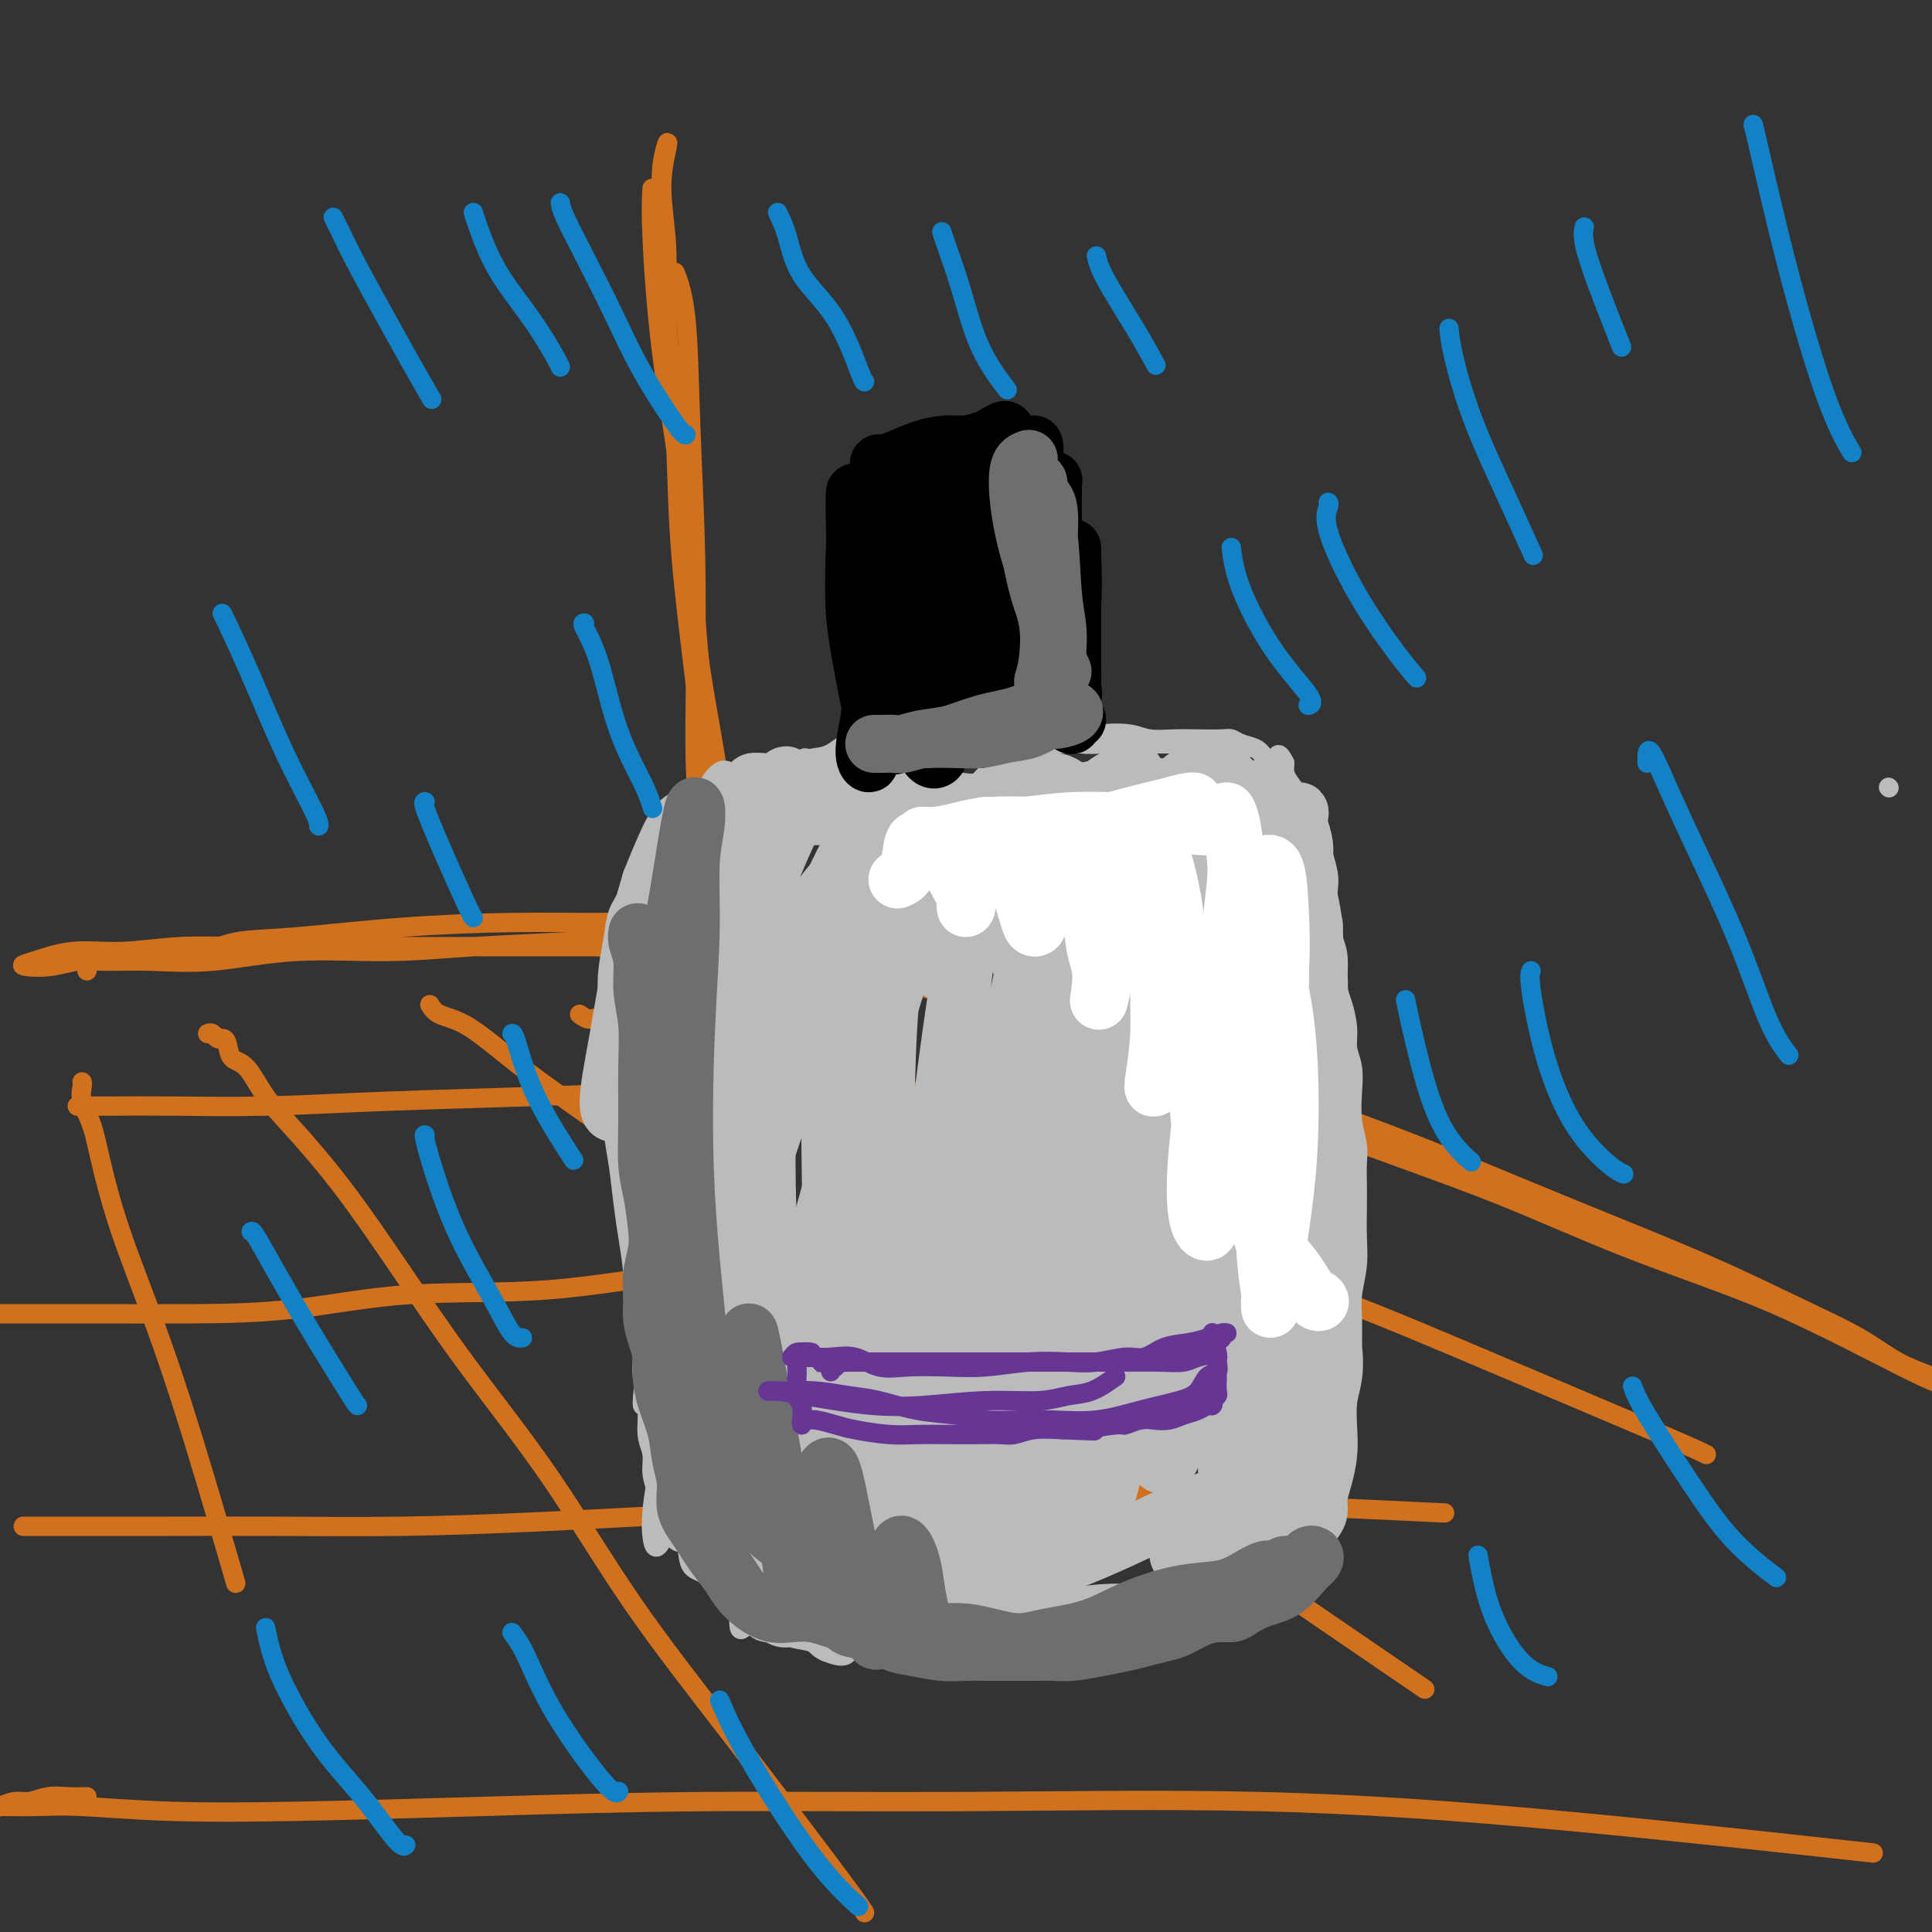 <svg viewBox='0 0 400 400' version='1.1' xmlns='http://www.w3.org/2000/svg' xmlns:xlink='http://www.w3.org/1999/xlink'><rect x="0" y="0" width="400" height="400" fill="#333333" stroke="none"/><g fill='none' stroke='#BABBBB' stroke-width='4' stroke-linecap='round' stroke-linejoin='round'><path d='M391,163c0.000,0.000 0.100,0.100 0.1,0.1'/></g>
<g fill='none' stroke='#D2711D' stroke-width='4' stroke-linecap='round' stroke-linejoin='round'><path d='M18,201c-0.075,-0.308 -0.149,-0.616 0,-1c0.149,-0.384 0.522,-0.843 1,-1c0.478,-0.157 1.060,-0.013 3,0c1.940,0.013 5.237,-0.105 9,0c3.763,0.105 7.993,0.432 13,0c5.007,-0.432 10.792,-1.622 17,-2c6.208,-0.378 12.841,0.056 19,0c6.159,-0.056 11.845,-0.602 18,-1c6.155,-0.398 12.780,-0.646 19,-1c6.220,-0.354 12.036,-0.812 17,-1c4.964,-0.188 9.075,-0.106 12,0c2.925,0.106 4.664,0.235 6,0c1.336,-0.235 2.270,-0.833 2,-1c-0.270,-0.167 -1.743,0.098 -3,0c-1.257,-0.098 -2.298,-0.560 -5,-1c-2.702,-0.440 -7.064,-0.857 -11,-1c-3.936,-0.143 -7.444,-0.012 -12,0c-4.556,0.012 -10.160,-0.095 -17,0c-6.840,0.095 -14.917,0.391 -23,1c-8.083,0.609 -16.172,1.530 -22,2c-5.828,0.470 -9.395,0.491 -12,1c-2.605,0.509 -4.248,1.508 -9,2c-4.752,0.492 -12.613,0.478 -18,1c-5.387,0.522 -8.298,1.581 -11,2c-2.702,0.419 -5.193,0.200 -6,0c-0.807,-0.200 0.069,-0.379 2,-1c1.931,-0.621 4.916,-1.683 8,-2c3.084,-0.317 6.266,0.111 10,0c3.734,-0.111 8.020,-0.762 12,-1c3.980,-0.238 7.654,-0.064 14,0c6.346,0.064 15.362,0.017 24,0c8.638,-0.017 16.896,-0.005 25,0c8.104,0.005 16.052,0.002 24,0'/><path d='M124,196c18.595,0.000 21.583,0.000 24,0c2.417,0.000 4.262,0.000 5,0c0.738,0.000 0.369,0.000 0,0'/><path d='M157,191c-0.509,0.047 -1.019,0.094 -2,0c-0.981,-0.094 -2.434,-0.330 -3,0c-0.566,0.330 -0.244,1.224 1,2c1.244,0.776 3.410,1.432 6,2c2.590,0.568 5.605,1.047 9,2c3.395,0.953 7.172,2.380 12,4c4.828,1.620 10.707,3.434 17,5c6.293,1.566 13.000,2.883 21,5c8.000,2.117 17.292,5.032 26,8c8.708,2.968 16.831,5.988 25,9c8.169,3.012 16.385,6.016 24,9c7.615,2.984 14.628,5.949 22,9c7.372,3.051 15.102,6.189 22,9c6.898,2.811 12.963,5.295 19,8c6.037,2.705 12.046,5.632 17,8c4.954,2.368 8.854,4.177 12,6c3.146,1.823 5.540,3.662 8,5c2.460,1.338 4.988,2.176 7,3c2.012,0.824 3.507,1.633 4,2c0.493,0.367 -0.017,0.293 -1,0c-0.983,-0.293 -2.439,-0.804 -5,-2c-2.561,-1.196 -6.228,-3.076 -10,-5c-3.772,-1.924 -7.649,-3.893 -12,-6c-4.351,-2.107 -9.175,-4.352 -16,-7c-6.825,-2.648 -15.652,-5.700 -24,-9c-8.348,-3.300 -16.219,-6.849 -24,-10c-7.781,-3.151 -15.472,-5.906 -24,-9c-8.528,-3.094 -17.893,-6.528 -26,-10c-8.107,-3.472 -14.957,-6.982 -22,-10c-7.043,-3.018 -14.281,-5.543 -21,-8c-6.719,-2.457 -12.920,-4.845 -19,-7c-6.080,-2.155 -12.040,-4.078 -18,-6'/><path d='M182,198c-37.867,-14.733 -21.533,-7.067 -15,-4c6.533,3.067 3.267,1.533 0,0'/><path d='M147,187c-0.481,-0.551 -0.962,-1.103 -1,-2c-0.038,-0.897 0.367,-2.141 1,-3c0.633,-0.859 1.495,-1.334 2,-2c0.505,-0.666 0.652,-1.524 1,-2c0.348,-0.476 0.895,-0.571 1,-1c0.105,-0.429 -0.234,-1.192 -1,-3c-0.766,-1.808 -1.959,-4.662 -3,-10c-1.041,-5.338 -1.929,-13.160 -3,-22c-1.071,-8.840 -2.324,-18.698 -3,-27c-0.676,-8.302 -0.774,-15.050 -1,-21c-0.226,-5.950 -0.579,-11.104 -1,-16c-0.421,-4.896 -0.911,-9.536 -1,-14c-0.089,-4.464 0.221,-8.752 0,-13c-0.221,-4.248 -0.973,-8.457 -1,-12c-0.027,-3.543 0.672,-6.420 1,-8c0.328,-1.580 0.287,-1.863 0,-1c-0.287,0.863 -0.818,2.871 -1,5c-0.182,2.129 -0.015,4.379 0,7c0.015,2.621 -0.124,5.614 0,10c0.124,4.386 0.509,10.165 1,16c0.491,5.835 1.088,11.725 2,20c0.912,8.275 2.139,18.936 3,28c0.861,9.064 1.354,16.533 2,23c0.646,6.467 1.443,11.933 2,15c0.557,3.067 0.873,3.733 1,4c0.127,0.267 0.063,0.133 0,0'/><path d='M145,169c-0.416,-2.800 -0.831,-5.600 -1,-10c-0.169,-4.400 -0.091,-10.399 0,-18c0.091,-7.601 0.196,-16.805 0,-26c-0.196,-9.195 -0.692,-18.382 -1,-27c-0.308,-8.618 -0.429,-16.666 -1,-22c-0.571,-5.334 -1.592,-7.952 -2,-9c-0.408,-1.048 -0.204,-0.524 0,0'/><path d='M135,39c-0.121,2.164 -0.243,4.327 0,10c0.243,5.673 0.850,14.855 2,24c1.150,9.145 2.844,18.251 4,28c1.156,9.749 1.774,20.139 3,30c1.226,9.861 3.061,19.193 4,25c0.939,5.807 0.983,8.088 1,9c0.017,0.912 0.009,0.456 0,0'/><path d='M120,210c0.683,0.491 1.365,0.982 2,1c0.635,0.018 1.222,-0.436 3,0c1.778,0.436 4.746,1.764 8,3c3.254,1.236 6.793,2.382 11,4c4.207,1.618 9.081,3.709 14,6c4.919,2.291 9.884,4.781 16,7c6.116,2.219 13.384,4.168 21,7c7.616,2.832 15.580,6.548 24,10c8.420,3.452 17.297,6.642 27,10c9.703,3.358 20.233,6.886 31,11c10.767,4.114 21.773,8.814 34,14c12.227,5.186 25.677,10.858 33,14c7.323,3.142 8.521,3.755 9,4c0.479,0.245 0.240,0.123 0,0'/><path d='M89,208c0.441,0.730 0.883,1.460 2,2c1.117,0.540 2.910,0.891 5,2c2.090,1.109 4.478,2.976 7,5c2.522,2.024 5.177,4.204 9,7c3.823,2.796 8.815,6.209 14,10c5.185,3.791 10.564,7.962 17,12c6.436,4.038 13.930,7.944 22,13c8.070,5.056 16.715,11.261 26,18c9.285,6.739 19.210,14.013 29,21c9.790,6.987 19.443,13.689 33,23c13.557,9.311 31.016,21.232 38,26c6.984,4.768 3.492,2.384 0,0'/><path d='M43,214c0.333,-0.115 0.665,-0.231 1,0c0.335,0.231 0.672,0.807 1,1c0.328,0.193 0.645,0.003 1,0c0.355,-0.003 0.747,0.181 1,1c0.253,0.819 0.365,2.272 1,3c0.635,0.728 1.791,0.730 3,2c1.209,1.270 2.471,3.809 4,6c1.529,2.191 3.325,4.036 6,7c2.675,2.964 6.228,7.049 10,12c3.772,4.951 7.762,10.769 12,17c4.238,6.231 8.726,12.874 14,20c5.274,7.126 11.336,14.736 17,23c5.664,8.264 10.929,17.181 17,26c6.071,8.819 12.947,17.539 21,28c8.053,10.461 17.284,22.663 22,29c4.716,6.337 4.919,6.811 5,7c0.081,0.189 0.041,0.095 0,0'/><path d='M17,224c0.050,0.192 0.100,0.383 0,1c-0.100,0.617 -0.350,1.659 0,3c0.350,1.341 1.299,2.982 2,5c0.701,2.018 1.152,4.412 2,8c0.848,3.588 2.092,8.370 4,14c1.908,5.630 4.481,12.107 7,19c2.519,6.893 4.986,14.202 8,24c3.014,9.798 6.575,22.085 8,27c1.425,4.915 0.712,2.457 0,0'/><path d='M16,229c1.912,0.007 3.825,0.013 7,0c3.175,-0.013 7.613,-0.046 13,0c5.387,0.046 11.724,0.170 19,0c7.276,-0.170 15.492,-0.634 25,-1c9.508,-0.366 20.307,-0.634 31,-1c10.693,-0.366 21.278,-0.830 33,-1c11.722,-0.170 24.579,-0.046 33,0c8.421,0.046 12.406,0.013 14,0c1.594,-0.013 0.797,-0.007 0,0'/><path d='M0,272c-0.095,-0.000 -0.189,-0.000 0,0c0.189,0.000 0.662,0.000 1,0c0.338,-0.000 0.542,-0.000 1,0c0.458,0.000 1.172,0.000 2,0c0.828,-0.000 1.770,-0.001 3,0c1.230,0.001 2.746,0.003 5,0c2.254,-0.003 5.244,-0.011 10,0c4.756,0.011 11.278,0.042 18,0c6.722,-0.042 13.643,-0.157 21,-1c7.357,-0.843 15.148,-2.415 24,-3c8.852,-0.585 18.765,-0.185 29,-1c10.235,-0.815 20.794,-2.845 32,-4c11.206,-1.155 23.061,-1.434 36,-2c12.939,-0.566 26.963,-1.420 41,-2c14.037,-0.580 28.087,-0.887 38,-1c9.913,-0.113 15.689,-0.032 18,0c2.311,0.032 1.155,0.016 0,0'/><path d='M5,316c-0.166,0.000 -0.331,0.000 0,0c0.331,-0.000 1.159,-0.000 2,0c0.841,0.000 1.693,0.001 4,0c2.307,-0.001 6.067,-0.002 10,0c3.933,0.002 8.040,0.009 14,0c5.960,-0.009 13.774,-0.034 22,0c8.226,0.034 16.866,0.126 26,0c9.134,-0.126 18.764,-0.471 30,-1c11.236,-0.529 24.080,-1.241 38,-2c13.920,-0.759 28.917,-1.564 44,-2c15.083,-0.436 30.253,-0.502 49,0c18.747,0.502 41.071,1.572 50,2c8.929,0.428 4.465,0.214 0,0'/><path d='M18,372c-1.341,0.033 -2.682,0.065 -4,0c-1.318,-0.065 -2.612,-0.228 -4,0c-1.388,0.228 -2.871,0.846 -4,1c-1.129,0.154 -1.903,-0.155 -3,0c-1.097,0.155 -2.515,0.772 -3,1c-0.485,0.228 -0.037,0.065 0,0c0.037,-0.065 -0.339,-0.031 1,0c1.339,0.031 4.391,0.058 7,0c2.609,-0.058 4.774,-0.202 9,0c4.226,0.202 10.513,0.748 18,1c7.487,0.252 16.175,0.209 27,0c10.825,-0.209 23.788,-0.583 38,-1c14.212,-0.417 29.673,-0.878 46,-1c16.327,-0.122 33.518,0.094 53,0c19.482,-0.094 41.253,-0.500 62,0c20.747,0.500 40.470,1.904 63,4c22.530,2.096 47.866,4.885 58,6c10.134,1.115 5.067,0.558 0,0'/></g>
<g fill='none' stroke='#BABBBB' stroke-width='4' stroke-linecap='round' stroke-linejoin='round'><path d='M125,216c-0.006,0.277 -0.012,0.554 0,1c0.012,0.446 0.041,1.061 0,2c-0.041,0.939 -0.152,2.201 0,3c0.152,0.799 0.565,1.135 1,2c0.435,0.865 0.890,2.260 1,4c0.110,1.740 -0.125,3.826 0,6c0.125,2.174 0.611,4.435 1,7c0.389,2.565 0.683,5.433 1,8c0.317,2.567 0.658,4.831 1,7c0.342,2.169 0.684,4.241 1,7c0.316,2.759 0.605,6.205 1,9c0.395,2.795 0.894,4.939 1,7c0.106,2.061 -0.183,4.039 0,6c0.183,1.961 0.837,3.906 1,6c0.163,2.094 -0.165,4.335 0,6c0.165,1.665 0.822,2.752 1,4c0.178,1.248 -0.122,2.657 0,4c0.122,1.343 0.667,2.619 1,4c0.333,1.381 0.455,2.867 1,4c0.545,1.133 1.514,1.912 2,3c0.486,1.088 0.491,2.484 1,3c0.509,0.516 1.524,0.153 2,1c0.476,0.847 0.413,2.903 1,4c0.587,1.097 1.823,1.235 3,2c1.177,0.765 2.297,2.158 3,3c0.703,0.842 0.991,1.133 2,2c1.009,0.867 2.738,2.312 4,3c1.262,0.688 2.056,0.621 3,1c0.944,0.379 2.036,1.205 3,2c0.964,0.795 1.798,1.560 3,2c1.202,0.440 2.772,0.554 4,1c1.228,0.446 2.114,1.223 3,2'/><path d='M171,342c4.054,1.702 4.187,0.456 5,0c0.813,-0.456 2.304,-0.122 4,0c1.696,0.122 3.597,0.031 5,0c1.403,-0.031 2.309,-0.001 4,0c1.691,0.001 4.166,-0.027 6,0c1.834,0.027 3.027,0.108 5,0c1.973,-0.108 4.727,-0.406 7,-1c2.273,-0.594 4.066,-1.483 6,-2c1.934,-0.517 4.008,-0.663 6,-1c1.992,-0.337 3.901,-0.865 6,-1c2.099,-0.135 4.387,0.122 6,0c1.613,-0.122 2.550,-0.624 4,-1c1.450,-0.376 3.413,-0.624 5,-1c1.587,-0.376 2.797,-0.878 4,-1c1.203,-0.122 2.398,0.137 4,0c1.602,-0.137 3.611,-0.670 5,-1c1.389,-0.330 2.158,-0.459 3,-1c0.842,-0.541 1.758,-1.495 3,-2c1.242,-0.505 2.809,-0.560 4,-1c1.191,-0.440 2.007,-1.264 3,-2c0.993,-0.736 2.164,-1.382 3,-2c0.836,-0.618 1.337,-1.208 2,-2c0.663,-0.792 1.487,-1.788 2,-3c0.513,-1.212 0.716,-2.642 1,-4c0.284,-1.358 0.649,-2.644 1,-4c0.351,-1.356 0.686,-2.781 1,-4c0.314,-1.219 0.606,-2.233 1,-4c0.394,-1.767 0.889,-4.288 1,-6c0.111,-1.712 -0.162,-2.615 0,-4c0.162,-1.385 0.761,-3.253 1,-5c0.239,-1.747 0.120,-3.374 0,-5'/><path d='M279,284c1.150,-6.685 1.026,-5.399 1,-6c-0.026,-0.601 0.046,-3.090 0,-5c-0.046,-1.910 -0.208,-3.242 0,-5c0.208,-1.758 0.788,-3.944 1,-6c0.212,-2.056 0.058,-3.984 0,-6c-0.058,-2.016 -0.019,-4.119 0,-6c0.019,-1.881 0.019,-3.538 0,-5c-0.019,-1.462 -0.057,-2.729 0,-4c0.057,-1.271 0.207,-2.545 0,-4c-0.207,-1.455 -0.773,-3.090 -1,-5c-0.227,-1.910 -0.116,-4.093 0,-6c0.116,-1.907 0.237,-3.536 0,-5c-0.237,-1.464 -0.833,-2.762 -1,-4c-0.167,-1.238 0.095,-2.418 0,-4c-0.095,-1.582 -0.546,-3.568 -1,-5c-0.454,-1.432 -0.910,-2.311 -1,-4c-0.090,-1.689 0.186,-4.189 0,-6c-0.186,-1.811 -0.834,-2.934 -1,-4c-0.166,-1.066 0.149,-2.074 0,-3c-0.149,-0.926 -0.761,-1.770 -1,-3c-0.239,-1.230 -0.106,-2.844 0,-4c0.106,-1.156 0.183,-1.852 0,-3c-0.183,-1.148 -0.627,-2.747 -1,-4c-0.373,-1.253 -0.676,-2.159 -1,-3c-0.324,-0.841 -0.668,-1.619 -1,-2c-0.332,-0.381 -0.653,-0.367 -1,-1c-0.347,-0.633 -0.720,-1.913 -1,-3c-0.280,-1.087 -0.467,-1.982 -1,-3c-0.533,-1.018 -1.413,-2.159 -2,-3c-0.587,-0.841 -0.882,-1.383 -1,-2c-0.118,-0.617 -0.059,-1.308 0,-2'/><path d='M266,158c-1.745,-3.527 -1.609,-0.844 -2,0c-0.391,0.844 -1.310,-0.152 -2,-1c-0.690,-0.848 -1.153,-1.548 -2,-2c-0.847,-0.452 -2.080,-0.657 -3,-1c-0.920,-0.343 -1.527,-0.823 -2,-1c-0.473,-0.177 -0.813,-0.051 -2,0c-1.187,0.051 -3.222,0.027 -5,0c-1.778,-0.027 -3.301,-0.056 -5,0c-1.699,0.056 -3.576,0.197 -5,0c-1.424,-0.197 -2.396,-0.732 -4,-1c-1.604,-0.268 -3.838,-0.268 -6,0c-2.162,0.268 -4.250,0.803 -6,1c-1.750,0.197 -3.160,0.056 -5,0c-1.840,-0.056 -4.108,-0.026 -6,0c-1.892,0.026 -3.408,0.050 -5,0c-1.592,-0.050 -3.259,-0.172 -5,0c-1.741,0.172 -3.557,0.638 -5,1c-1.443,0.362 -2.514,0.621 -4,1c-1.486,0.379 -3.387,0.878 -5,1c-1.613,0.122 -2.937,-0.132 -4,0c-1.063,0.132 -1.864,0.651 -3,1c-1.136,0.349 -2.607,0.527 -4,1c-1.393,0.473 -2.708,1.240 -4,2c-1.292,0.760 -2.561,1.513 -4,2c-1.439,0.487 -3.047,0.708 -4,1c-0.953,0.292 -1.252,0.655 -2,1c-0.748,0.345 -1.946,0.673 -3,1c-1.054,0.327 -1.963,0.655 -3,1c-1.037,0.345 -2.202,0.708 -3,1c-0.798,0.292 -1.228,0.512 -2,1c-0.772,0.488 -1.886,1.244 -3,2'/><path d='M148,170c-4.613,1.987 -2.146,0.956 -2,1c0.146,0.044 -2.029,1.163 -3,2c-0.971,0.837 -0.736,1.393 -1,2c-0.264,0.607 -1.025,1.264 -2,2c-0.975,0.736 -2.163,1.552 -3,2c-0.837,0.448 -1.323,0.528 -2,1c-0.677,0.472 -1.544,1.338 -2,2c-0.456,0.662 -0.500,1.122 -1,2c-0.500,0.878 -1.454,2.176 -2,3c-0.546,0.824 -0.682,1.175 -1,2c-0.318,0.825 -0.817,2.123 -1,3c-0.183,0.877 -0.049,1.332 0,2c0.049,0.668 0.013,1.549 0,3c-0.013,1.451 -0.004,3.472 0,5c0.004,1.528 0.004,2.565 0,4c-0.004,1.435 -0.012,3.270 0,5c0.012,1.730 0.045,3.355 0,5c-0.045,1.645 -0.167,3.310 0,5c0.167,1.690 0.623,3.407 1,5c0.377,1.593 0.676,3.064 1,5c0.324,1.936 0.675,4.339 1,6c0.325,1.661 0.624,2.582 1,4c0.376,1.418 0.829,3.334 1,5c0.171,1.666 0.061,3.084 0,3c-0.061,-0.084 -0.074,-1.669 0,-3c0.074,-1.331 0.236,-2.408 0,-4c-0.236,-1.592 -0.871,-3.698 -1,-6c-0.129,-2.302 0.249,-4.801 0,-7c-0.249,-2.199 -1.124,-4.100 -2,-6'/><path d='M130,223c-0.661,-5.078 -0.815,-4.773 -1,-6c-0.185,-1.227 -0.401,-3.987 -1,-6c-0.599,-2.013 -1.579,-3.279 -2,-5c-0.421,-1.721 -0.282,-3.896 0,-6c0.282,-2.104 0.708,-4.137 1,-6c0.292,-1.863 0.451,-3.556 1,-5c0.549,-1.444 1.487,-2.640 2,-4c0.513,-1.360 0.601,-2.883 1,-4c0.399,-1.117 1.108,-1.829 2,-3c0.892,-1.171 1.967,-2.803 3,-4c1.033,-1.197 2.024,-1.959 3,-3c0.976,-1.041 1.936,-2.362 3,-3c1.064,-0.638 2.231,-0.594 3,-1c0.769,-0.406 1.140,-1.261 2,-2c0.860,-0.739 2.208,-1.361 3,-2c0.792,-0.639 1.029,-1.295 2,-2c0.971,-0.705 2.675,-1.461 4,-2c1.325,-0.539 2.271,-0.863 3,-1c0.729,-0.137 1.239,-0.086 2,0c0.761,0.086 1.771,0.209 3,0c1.229,-0.209 2.676,-0.750 4,-1c1.324,-0.250 2.525,-0.211 4,-1c1.475,-0.789 3.226,-2.408 5,-3c1.774,-0.592 3.573,-0.159 5,0c1.427,0.159 2.482,0.043 4,0c1.518,-0.043 3.500,-0.011 5,0c1.500,0.011 2.518,0.003 4,0c1.482,-0.003 3.428,-0.001 5,0c1.572,0.001 2.769,0.000 4,0c1.231,-0.000 2.494,-0.000 4,0c1.506,0.000 3.253,0.000 5,0'/><path d='M213,153c6.265,0.016 3.929,0.057 4,0c0.071,-0.057 2.549,-0.211 4,0c1.451,0.211 1.874,0.789 3,1c1.126,0.211 2.955,0.057 5,0c2.045,-0.057 4.304,-0.015 6,0c1.696,0.015 2.827,0.004 4,0c1.173,-0.004 2.389,-0.002 4,0c1.611,0.002 3.618,0.004 5,0c1.382,-0.004 2.140,-0.015 3,0c0.860,0.015 1.822,0.057 3,0c1.178,-0.057 2.572,-0.212 3,0c0.428,0.212 -0.110,0.790 0,1c0.110,0.210 0.869,0.053 1,0c0.131,-0.053 -0.365,0.000 -1,0c-0.635,-0.000 -1.410,-0.053 -2,0c-0.590,0.053 -0.994,0.210 -2,0c-1.006,-0.210 -2.613,-0.788 -4,-1c-1.387,-0.212 -2.555,-0.057 -4,0c-1.445,0.057 -3.169,0.015 -5,0c-1.831,-0.015 -3.770,-0.004 -6,0c-2.230,0.004 -4.752,0.001 -7,0c-2.248,-0.001 -4.223,-0.000 -6,0c-1.777,0.000 -3.355,0.000 -5,0c-1.645,-0.000 -3.356,-0.001 -5,0c-1.644,0.001 -3.222,0.003 -5,0c-1.778,-0.003 -3.755,-0.011 -5,0c-1.245,0.011 -1.758,0.041 -3,0c-1.242,-0.041 -3.212,-0.155 -5,0c-1.788,0.155 -3.394,0.577 -5,1'/><path d='M188,155c-11.457,0.337 -5.600,0.679 -4,1c1.600,0.321 -1.056,0.622 -3,1c-1.944,0.378 -3.177,0.833 -4,1c-0.823,0.167 -1.236,0.045 -2,0c-0.764,-0.045 -1.877,-0.012 -3,0c-1.123,0.012 -2.255,0.003 -3,0c-0.745,-0.003 -1.104,-0.000 -2,0c-0.896,0.000 -2.330,-0.001 -3,0c-0.670,0.001 -0.578,0.006 -1,0c-0.422,-0.006 -1.359,-0.023 -2,0c-0.641,0.023 -0.986,0.085 -2,0c-1.014,-0.085 -2.695,-0.318 -4,0c-1.305,0.318 -2.232,1.187 -3,2c-0.768,0.813 -1.377,1.568 -2,2c-0.623,0.432 -1.259,0.539 -2,1c-0.741,0.461 -1.588,1.275 -2,2c-0.412,0.725 -0.389,1.362 -1,2c-0.611,0.638 -1.856,1.276 -3,2c-1.144,0.724 -2.185,1.532 -3,2c-0.815,0.468 -1.402,0.594 -2,1c-0.598,0.406 -1.208,1.090 -2,2c-0.792,0.910 -1.766,2.044 -2,3c-0.234,0.956 0.273,1.734 0,3c-0.273,1.266 -1.326,3.019 -2,4c-0.674,0.981 -0.970,1.190 -1,2c-0.030,0.810 0.206,2.221 0,4c-0.206,1.779 -0.854,3.927 -1,6c-0.146,2.073 0.208,4.071 0,6c-0.208,1.929 -0.979,3.789 -1,5c-0.021,1.211 0.708,1.775 1,2c0.292,0.225 0.146,0.113 0,0'/><path d='M136,199c-0.292,0.057 -0.584,0.113 -1,0c-0.416,-0.113 -0.955,-0.397 -1,-1c-0.045,-0.603 0.406,-1.527 1,-3c0.594,-1.473 1.332,-3.495 2,-6c0.668,-2.505 1.266,-5.491 2,-8c0.734,-2.509 1.606,-4.539 3,-8c1.394,-3.461 3.312,-8.352 5,-11c1.688,-2.648 3.147,-3.054 4,-2c0.853,1.054 1.099,3.569 0,8c-1.099,4.431 -3.543,10.777 -6,16c-2.457,5.223 -4.926,9.323 -7,14c-2.074,4.677 -3.752,9.930 -5,13c-1.248,3.070 -2.064,3.956 -2,4c0.064,0.044 1.009,-0.755 2,-3c0.991,-2.245 2.029,-5.937 4,-10c1.971,-4.063 4.875,-8.498 7,-13c2.125,-4.502 3.470,-9.072 5,-14c1.530,-4.928 3.243,-10.215 4,-13c0.757,-2.785 0.557,-3.068 0,-2c-0.557,1.068 -1.471,3.488 -3,7c-1.529,3.512 -3.674,8.118 -6,13c-2.326,4.882 -4.834,10.042 -7,16c-2.166,5.958 -3.990,12.715 -5,17c-1.010,4.285 -1.208,6.099 -1,7c0.208,0.901 0.820,0.889 2,-1c1.180,-1.889 2.928,-5.655 5,-10c2.072,-4.345 4.469,-9.269 7,-15c2.531,-5.731 5.195,-12.268 8,-18c2.805,-5.732 5.752,-10.660 7,-13c1.248,-2.340 0.798,-2.091 0,-1c-0.798,1.091 -1.942,3.026 -4,7c-2.058,3.974 -5.029,9.987 -8,16'/><path d='M148,185c-2.990,6.753 -4.465,12.637 -7,21c-2.535,8.363 -6.132,19.206 -8,26c-1.868,6.794 -2.009,9.538 -2,11c0.009,1.462 0.167,1.640 1,0c0.833,-1.640 2.343,-5.100 4,-10c1.657,-4.900 3.463,-11.241 6,-18c2.537,-6.759 5.806,-13.935 9,-22c3.194,-8.065 6.311,-17.018 9,-23c2.689,-5.982 4.948,-8.992 6,-11c1.052,-2.008 0.898,-3.013 0,-1c-0.898,2.013 -2.538,7.043 -5,13c-2.462,5.957 -5.744,12.840 -9,21c-3.256,8.160 -6.486,17.597 -10,29c-3.514,11.403 -7.314,24.772 -9,32c-1.686,7.228 -1.259,8.313 -1,9c0.259,0.687 0.350,0.974 1,-1c0.650,-1.974 1.858,-6.210 4,-12c2.142,-5.790 5.216,-13.134 8,-21c2.784,-7.866 5.277,-16.254 9,-26c3.723,-9.746 8.678,-20.849 12,-28c3.322,-7.151 5.013,-10.351 6,-12c0.987,-1.649 1.271,-1.747 0,1c-1.271,2.747 -4.096,8.339 -7,15c-2.904,6.661 -5.887,14.391 -9,24c-3.113,9.609 -6.357,21.097 -10,34c-3.643,12.903 -7.685,27.220 -10,37c-2.315,9.780 -2.902,15.024 -3,17c-0.098,1.976 0.293,0.684 1,0c0.707,-0.684 1.729,-0.761 3,-5c1.271,-4.239 2.792,-12.640 5,-22c2.208,-9.360 5.104,-19.680 8,-30'/><path d='M150,233c5.059,-16.235 9.206,-28.322 13,-38c3.794,-9.678 7.236,-16.946 10,-22c2.764,-5.054 4.850,-7.894 6,-9c1.150,-1.106 1.362,-0.478 0,3c-1.362,3.478 -4.299,9.806 -7,17c-2.701,7.194 -5.165,15.254 -9,27c-3.835,11.746 -9.042,27.177 -14,44c-4.958,16.823 -9.669,35.039 -12,46c-2.331,10.961 -2.282,14.666 -2,17c0.282,2.334 0.797,3.297 2,1c1.203,-2.297 3.093,-7.855 5,-16c1.907,-8.145 3.832,-18.876 6,-30c2.168,-11.124 4.581,-22.641 8,-35c3.419,-12.359 7.845,-25.559 12,-36c4.155,-10.441 8.040,-18.121 11,-24c2.960,-5.879 4.997,-9.955 6,-12c1.003,-2.045 0.974,-2.059 0,1c-0.974,3.059 -2.892,9.190 -6,17c-3.108,7.810 -7.405,17.297 -11,29c-3.595,11.703 -6.489,25.620 -10,41c-3.511,15.380 -7.639,32.223 -10,43c-2.361,10.777 -2.954,15.489 -3,18c-0.046,2.511 0.455,2.822 1,1c0.545,-1.822 1.134,-5.776 2,-12c0.866,-6.224 2.007,-14.719 4,-25c1.993,-10.281 4.837,-22.349 10,-38c5.163,-15.651 12.646,-34.884 18,-48c5.354,-13.116 8.579,-20.113 11,-24c2.421,-3.887 4.036,-4.662 4,-4c-0.036,0.662 -1.725,2.761 -4,8c-2.275,5.239 -5.138,13.620 -8,22'/><path d='M183,195c-3.460,9.754 -6.111,19.140 -10,33c-3.889,13.860 -9.018,32.194 -13,48c-3.982,15.806 -6.819,29.085 -8,36c-1.181,6.915 -0.708,7.468 0,8c0.708,0.532 1.649,1.044 3,-2c1.351,-3.044 3.112,-9.644 5,-18c1.888,-8.356 3.902,-18.467 7,-31c3.098,-12.533 7.280,-27.488 12,-42c4.720,-14.512 9.977,-28.582 14,-37c4.023,-8.418 6.811,-11.185 7,-11c0.189,0.185 -2.223,3.320 -5,10c-2.777,6.680 -5.919,16.904 -9,27c-3.081,10.096 -6.100,20.063 -10,33c-3.900,12.937 -8.682,28.842 -12,42c-3.318,13.158 -5.171,23.567 -6,29c-0.829,5.433 -0.634,5.889 0,5c0.634,-0.889 1.706,-3.125 3,-8c1.294,-4.875 2.809,-12.391 4,-19c1.191,-6.609 2.057,-12.311 3,-19c0.943,-6.689 1.962,-14.364 2,-19c0.038,-4.636 -0.907,-6.232 -2,-5c-1.093,1.232 -2.336,5.294 -4,10c-1.664,4.706 -3.748,10.057 -6,16c-2.252,5.943 -4.670,12.479 -6,19c-1.330,6.521 -1.572,13.026 -2,17c-0.428,3.974 -1.042,5.415 -1,6c0.042,0.585 0.741,0.314 1,-1c0.259,-1.314 0.080,-3.672 0,-7c-0.080,-3.328 -0.060,-7.627 0,-12c0.060,-4.373 0.160,-8.821 0,-12c-0.160,-3.179 -0.580,-5.090 -1,-7'/><path d='M149,284c-0.399,-5.666 -1.396,-0.330 -2,5c-0.604,5.330 -0.814,10.653 -1,16c-0.186,5.347 -0.349,10.719 0,14c0.349,3.281 1.209,4.471 2,5c0.791,0.529 1.514,0.397 2,-1c0.486,-1.397 0.737,-4.060 1,-7c0.263,-2.940 0.539,-6.158 1,-10c0.461,-3.842 1.108,-8.307 2,-13c0.892,-4.693 2.030,-9.613 3,-13c0.970,-3.387 1.772,-5.240 2,-4c0.228,1.240 -0.120,5.575 -1,11c-0.880,5.425 -2.294,11.940 -3,18c-0.706,6.060 -0.704,11.664 -1,17c-0.296,5.336 -0.891,10.403 -1,13c-0.109,2.597 0.267,2.724 1,2c0.733,-0.724 1.824,-2.299 3,-6c1.176,-3.701 2.438,-9.527 4,-15c1.562,-5.473 3.423,-10.594 5,-16c1.577,-5.406 2.871,-11.098 4,-15c1.129,-3.902 2.095,-6.013 2,-6c-0.095,0.013 -1.251,2.149 -2,6c-0.749,3.851 -1.091,9.416 -2,15c-0.909,5.584 -2.383,11.188 -3,16c-0.617,4.812 -0.375,8.834 0,11c0.375,2.166 0.884,2.478 2,2c1.116,-0.478 2.839,-1.744 4,-3c1.161,-1.256 1.760,-2.502 2,-3c0.240,-0.498 0.120,-0.249 0,0'/></g>
<g fill='none' stroke='#BABBBB' stroke-width='12' stroke-linecap='round' stroke-linejoin='round'><path d='M141,187c0.372,-0.686 0.745,-1.372 1,-2c0.255,-0.628 0.393,-1.198 1,-2c0.607,-0.802 1.683,-1.835 3,-3c1.317,-1.165 2.874,-2.460 4,-4c1.126,-1.540 1.822,-3.323 3,-5c1.178,-1.677 2.839,-3.246 4,-4c1.161,-0.754 1.822,-0.691 3,-1c1.178,-0.309 2.872,-0.990 4,-1c1.128,-0.010 1.690,0.652 3,1c1.310,0.348 3.368,0.382 5,0c1.632,-0.382 2.838,-1.182 5,-2c2.162,-0.818 5.280,-1.656 7,-2c1.720,-0.344 2.042,-0.196 3,0c0.958,0.196 2.552,0.439 4,1c1.448,0.561 2.749,1.439 4,2c1.251,0.561 2.451,0.805 4,1c1.549,0.195 3.447,0.340 5,0c1.553,-0.340 2.762,-1.164 4,-2c1.238,-0.836 2.506,-1.685 4,-2c1.494,-0.315 3.214,-0.095 4,0c0.786,0.095 0.636,0.065 1,0c0.364,-0.065 1.241,-0.165 2,0c0.759,0.165 1.400,0.594 2,1c0.600,0.406 1.160,0.788 2,1c0.840,0.212 1.960,0.253 3,0c1.040,-0.253 1.998,-0.799 3,-1c1.002,-0.201 2.046,-0.057 3,0c0.954,0.057 1.816,0.026 3,0c1.184,-0.026 2.688,-0.048 4,0c1.312,0.048 2.430,0.167 4,0c1.570,-0.167 3.591,-0.619 5,-1c1.409,-0.381 2.204,-0.690 3,-1'/><path d='M251,161c6.499,0.092 3.247,0.822 2,1c-1.247,0.178 -0.489,-0.195 0,0c0.489,0.195 0.708,0.958 1,2c0.292,1.042 0.658,2.363 1,3c0.342,0.637 0.659,0.590 1,1c0.341,0.410 0.706,1.276 1,2c0.294,0.724 0.517,1.306 1,2c0.483,0.694 1.227,1.500 2,2c0.773,0.500 1.574,0.695 2,1c0.426,0.305 0.478,0.719 1,1c0.522,0.281 1.513,0.430 2,1c0.487,0.570 0.470,1.562 1,2c0.530,0.438 1.606,0.320 2,1c0.394,0.680 0.105,2.156 0,3c-0.105,0.844 -0.028,1.055 0,2c0.028,0.945 0.006,2.624 0,3c-0.006,0.376 0.002,-0.550 0,-2c-0.002,-1.450 -0.015,-3.422 0,-5c0.015,-1.578 0.057,-2.760 0,-4c-0.057,-1.240 -0.212,-2.538 0,-4c0.212,-1.462 0.793,-3.088 1,-4c0.207,-0.912 0.041,-1.110 0,-1c-0.041,0.110 0.044,0.527 0,1c-0.044,0.473 -0.218,1.003 0,2c0.218,0.997 0.829,2.462 1,4c0.171,1.538 -0.098,3.150 0,5c0.098,1.850 0.562,3.939 1,6c0.438,2.061 0.849,4.093 1,6c0.151,1.907 0.043,3.688 0,6c-0.043,2.312 -0.022,5.156 0,8'/><path d='M272,206c0.465,6.614 0.128,4.650 0,5c-0.128,0.350 -0.048,3.015 0,5c0.048,1.985 0.065,3.289 0,5c-0.065,1.711 -0.213,3.828 0,6c0.213,2.172 0.785,4.400 1,6c0.215,1.600 0.072,2.571 0,4c-0.072,1.429 -0.072,3.314 0,5c0.072,1.686 0.215,3.171 0,5c-0.215,1.829 -0.789,4.000 -1,6c-0.211,2.000 -0.060,3.829 0,5c0.060,1.171 0.029,1.684 0,3c-0.029,1.316 -0.054,3.435 0,5c0.054,1.565 0.188,2.575 0,4c-0.188,1.425 -0.699,3.266 -1,5c-0.301,1.734 -0.392,3.361 -1,5c-0.608,1.639 -1.734,3.289 -2,5c-0.266,1.711 0.329,3.483 0,5c-0.329,1.517 -1.581,2.780 -2,4c-0.419,1.220 -0.006,2.398 0,4c0.006,1.602 -0.396,3.629 -1,5c-0.604,1.371 -1.409,2.085 -2,3c-0.591,0.915 -0.968,2.030 -1,3c-0.032,0.970 0.283,1.797 0,3c-0.283,1.203 -1.162,2.784 -2,4c-0.838,1.216 -1.634,2.068 -2,3c-0.366,0.932 -0.302,1.944 -1,3c-0.698,1.056 -2.157,2.156 -3,3c-0.843,0.844 -1.071,1.432 -2,2c-0.929,0.568 -2.558,1.114 -4,2c-1.442,0.886 -2.698,2.110 -4,3c-1.302,0.890 -2.651,1.445 -4,2'/><path d='M240,334c-3.293,1.977 -3.027,0.921 -4,1c-0.973,0.079 -3.186,1.293 -5,2c-1.814,0.707 -3.230,0.908 -5,1c-1.770,0.092 -3.893,0.074 -6,0c-2.107,-0.074 -4.199,-0.204 -6,0c-1.801,0.204 -3.313,0.741 -5,1c-1.687,0.259 -3.550,0.242 -5,0c-1.450,-0.242 -2.486,-0.707 -4,-1c-1.514,-0.293 -3.505,-0.415 -5,-1c-1.495,-0.585 -2.496,-1.634 -4,-2c-1.504,-0.366 -3.513,-0.049 -5,0c-1.487,0.049 -2.451,-0.169 -4,0c-1.549,0.169 -3.682,0.724 -5,1c-1.318,0.276 -1.819,0.271 -3,0c-1.181,-0.271 -3.041,-0.808 -4,-1c-0.959,-0.192 -1.018,-0.037 -2,0c-0.982,0.037 -2.887,-0.042 -4,0c-1.113,0.042 -1.435,0.207 -2,0c-0.565,-0.207 -1.373,-0.784 -2,-1c-0.627,-0.216 -1.072,-0.069 -1,0c0.072,0.069 0.660,0.060 1,0c0.340,-0.060 0.432,-0.170 1,0c0.568,0.170 1.612,0.620 3,1c1.388,0.380 3.120,0.690 5,1c1.880,0.310 3.906,0.620 6,1c2.094,0.380 4.254,0.828 7,1c2.746,0.172 6.076,0.067 9,0c2.924,-0.067 5.441,-0.095 8,0c2.559,0.095 5.160,0.313 8,0c2.840,-0.313 5.920,-1.156 9,-2'/><path d='M216,336c6.355,-0.477 5.241,-0.669 6,-1c0.759,-0.331 3.391,-0.799 6,-1c2.609,-0.201 5.195,-0.133 7,0c1.805,0.133 2.829,0.331 4,0c1.171,-0.331 2.490,-1.193 4,-2c1.510,-0.807 3.213,-1.560 5,-2c1.787,-0.440 3.660,-0.568 5,-1c1.340,-0.432 2.149,-1.168 3,-2c0.851,-0.832 1.744,-1.760 3,-2c1.256,-0.240 2.875,0.206 4,0c1.125,-0.206 1.755,-1.066 3,-2c1.245,-0.934 3.103,-1.943 4,-3c0.897,-1.057 0.832,-2.161 1,-3c0.168,-0.839 0.571,-1.413 1,-2c0.429,-0.587 0.886,-1.187 1,-2c0.114,-0.813 -0.114,-1.841 0,-3c0.114,-1.159 0.570,-2.451 1,-4c0.430,-1.549 0.834,-3.356 1,-5c0.166,-1.644 0.093,-3.124 0,-5c-0.093,-1.876 -0.207,-4.148 0,-6c0.207,-1.852 0.735,-3.283 1,-5c0.265,-1.717 0.267,-3.721 0,-6c-0.267,-2.279 -0.804,-4.832 -1,-7c-0.196,-2.168 -0.053,-3.952 0,-6c0.053,-2.048 0.014,-4.362 0,-7c-0.014,-2.638 -0.003,-5.600 0,-8c0.003,-2.400 -0.002,-4.237 0,-6c0.002,-1.763 0.011,-3.452 0,-5c-0.011,-1.548 -0.041,-2.955 0,-4c0.041,-1.045 0.155,-1.727 0,-3c-0.155,-1.273 -0.577,-3.136 -1,-5'/><path d='M274,228c-0.326,-9.550 -0.140,-4.925 0,-4c0.140,0.925 0.234,-1.850 0,-4c-0.234,-2.150 -0.798,-3.675 -1,-5c-0.202,-1.325 -0.044,-2.452 0,-4c0.044,-1.548 -0.026,-3.518 0,-5c0.026,-1.482 0.148,-2.475 0,-4c-0.148,-1.525 -0.565,-3.580 -1,-5c-0.435,-1.420 -0.887,-2.203 -1,-3c-0.113,-0.797 0.111,-1.607 0,-3c-0.111,-1.393 -0.559,-3.370 -1,-5c-0.441,-1.630 -0.875,-2.912 -1,-4c-0.125,-1.088 0.061,-1.981 0,-3c-0.061,-1.019 -0.368,-2.164 -1,-3c-0.632,-0.836 -1.590,-1.364 -2,-2c-0.410,-0.636 -0.271,-1.379 -1,-2c-0.729,-0.621 -2.325,-1.119 -3,-2c-0.675,-0.881 -0.428,-2.145 -1,-3c-0.572,-0.855 -1.961,-1.301 -3,-2c-1.039,-0.699 -1.727,-1.652 -3,-2c-1.273,-0.348 -3.129,-0.091 -5,0c-1.871,0.091 -3.756,0.017 -6,0c-2.244,-0.017 -4.846,0.024 -7,0c-2.154,-0.024 -3.859,-0.111 -6,0c-2.141,0.111 -4.718,0.422 -7,1c-2.282,0.578 -4.268,1.423 -7,2c-2.732,0.577 -6.210,0.886 -9,1c-2.790,0.114 -4.891,0.033 -7,0c-2.109,-0.033 -4.225,-0.019 -6,0c-1.775,0.019 -3.209,0.044 -5,0c-1.791,-0.044 -3.940,-0.155 -6,0c-2.060,0.155 -4.030,0.578 -6,1'/><path d='M178,168c-12.699,1.003 -5.947,1.011 -5,1c0.947,-0.011 -3.910,-0.042 -7,0c-3.090,0.042 -4.413,0.158 -6,0c-1.587,-0.158 -3.439,-0.589 -5,-1c-1.561,-0.411 -2.830,-0.801 -4,-1c-1.170,-0.199 -2.242,-0.208 -3,0c-0.758,0.208 -1.203,0.633 -2,1c-0.797,0.367 -1.946,0.676 -3,1c-1.054,0.324 -2.015,0.663 -3,2c-0.985,1.337 -1.996,3.671 -3,6c-1.004,2.329 -2.002,4.652 -3,8c-0.998,3.348 -1.997,7.721 -3,13c-1.003,5.279 -2.012,11.465 -3,17c-0.988,5.535 -1.957,10.421 -2,13c-0.043,2.579 0.838,2.852 2,2c1.162,-0.852 2.604,-2.828 4,-6c1.396,-3.172 2.744,-7.540 5,-12c2.256,-4.460 5.419,-9.012 8,-14c2.581,-4.988 4.578,-10.412 7,-16c2.422,-5.588 5.268,-11.341 7,-15c1.732,-3.659 2.350,-5.224 3,-6c0.650,-0.776 1.334,-0.763 1,1c-0.334,1.763 -1.685,5.276 -3,9c-1.315,3.724 -2.595,7.660 -4,12c-1.405,4.340 -2.935,9.083 -4,14c-1.065,4.917 -1.664,10.007 -2,13c-0.336,2.993 -0.408,3.888 0,4c0.408,0.112 1.295,-0.557 3,-3c1.705,-2.443 4.228,-6.658 7,-11c2.772,-4.342 5.792,-8.812 9,-13c3.208,-4.188 6.604,-8.094 10,-12'/><path d='M179,175c5.889,-7.461 6.113,-6.614 7,-7c0.887,-0.386 2.437,-2.004 3,-2c0.563,0.004 0.140,1.629 -1,4c-1.140,2.371 -2.997,5.487 -5,9c-2.003,3.513 -4.152,7.423 -6,11c-1.848,3.577 -3.397,6.820 -4,9c-0.603,2.180 -0.262,3.297 1,3c1.262,-0.297 3.443,-2.007 6,-5c2.557,-2.993 5.488,-7.269 9,-12c3.512,-4.731 7.603,-9.919 11,-14c3.397,-4.081 6.099,-7.056 8,-9c1.901,-1.944 3.002,-2.856 3,-2c-0.002,0.856 -1.107,3.479 -3,7c-1.893,3.521 -4.574,7.939 -7,12c-2.426,4.061 -4.596,7.767 -6,11c-1.404,3.233 -2.040,5.995 -2,8c0.040,2.005 0.757,3.252 2,3c1.243,-0.252 3.012,-2.004 5,-4c1.988,-1.996 4.196,-4.237 7,-8c2.804,-3.763 6.206,-9.050 10,-14c3.794,-4.950 7.981,-9.564 11,-12c3.019,-2.436 4.872,-2.693 6,-3c1.128,-0.307 1.533,-0.665 0,2c-1.533,2.665 -5.003,8.354 -8,13c-2.997,4.646 -5.520,8.249 -8,12c-2.480,3.751 -4.919,7.651 -6,10c-1.081,2.349 -0.806,3.146 0,3c0.806,-0.146 2.144,-1.235 4,-3c1.856,-1.765 4.230,-4.206 7,-8c2.770,-3.794 5.934,-8.941 9,-13c3.066,-4.059 6.033,-7.029 9,-10'/><path d='M241,166c5.348,-6.304 4.218,-5.065 4,-4c-0.218,1.065 0.476,1.955 0,4c-0.476,2.045 -2.122,5.246 -4,9c-1.878,3.754 -3.986,8.061 -6,12c-2.014,3.939 -3.933,7.511 -5,10c-1.067,2.489 -1.283,3.895 -1,4c0.283,0.105 1.063,-1.092 3,-3c1.937,-1.908 5.031,-4.526 8,-8c2.969,-3.474 5.814,-7.805 9,-12c3.186,-4.195 6.714,-8.256 9,-11c2.286,-2.744 3.328,-4.173 4,-4c0.672,0.173 0.972,1.947 0,4c-0.972,2.053 -3.216,4.386 -5,8c-1.784,3.614 -3.106,8.509 -4,13c-0.894,4.491 -1.359,8.577 -2,12c-0.641,3.423 -1.458,6.183 -1,8c0.458,1.817 2.192,2.690 3,3c0.808,0.310 0.689,0.058 1,-1c0.311,-1.058 1.052,-2.922 2,-5c0.948,-2.078 2.101,-4.369 3,-7c0.899,-2.631 1.542,-5.601 3,-8c1.458,-2.399 3.730,-4.225 5,-5c1.270,-0.775 1.539,-0.498 2,1c0.461,1.498 1.116,4.217 1,9c-0.116,4.783 -1.001,11.632 -2,20c-0.999,8.368 -2.111,18.256 -4,28c-1.889,9.744 -4.553,19.343 -6,26c-1.447,6.657 -1.677,10.372 -2,13c-0.323,2.628 -0.741,4.169 -1,5c-0.259,0.831 -0.360,0.952 0,-1c0.360,-1.952 1.180,-5.976 2,-10'/><path d='M257,276c0.771,-4.712 1.697,-10.991 3,-17c1.303,-6.009 2.983,-11.749 5,-19c2.017,-7.251 4.371,-16.013 6,-21c1.629,-4.987 2.534,-6.200 3,-6c0.466,0.200 0.493,1.814 0,6c-0.493,4.186 -1.504,10.943 -3,18c-1.496,7.057 -3.475,14.414 -5,22c-1.525,7.586 -2.596,15.402 -4,22c-1.404,6.598 -3.141,11.978 -4,16c-0.859,4.022 -0.840,6.685 -1,7c-0.160,0.315 -0.499,-1.720 0,-5c0.499,-3.280 1.835,-7.805 3,-12c1.165,-4.195 2.160,-8.058 3,-11c0.840,-2.942 1.527,-4.962 2,-4c0.473,0.962 0.733,4.906 0,9c-0.733,4.094 -2.459,8.338 -4,13c-1.541,4.662 -2.896,9.743 -5,14c-2.104,4.257 -4.958,7.690 -7,10c-2.042,2.310 -3.271,3.497 -4,4c-0.729,0.503 -0.959,0.321 -1,0c-0.041,-0.321 0.106,-0.783 1,-1c0.894,-0.217 2.534,-0.191 4,-1c1.466,-0.809 2.757,-2.453 4,-4c1.243,-1.547 2.436,-2.996 3,-4c0.564,-1.004 0.497,-1.562 0,-2c-0.497,-0.438 -1.423,-0.755 -4,0c-2.577,0.755 -6.804,2.584 -12,5c-5.196,2.416 -11.360,5.420 -18,8c-6.640,2.580 -13.754,4.737 -20,6c-6.246,1.263 -11.623,1.631 -17,2'/><path d='M185,331c-7.809,1.333 -8.831,0.665 -10,0c-1.169,-0.665 -2.485,-1.326 -3,-2c-0.515,-0.674 -0.228,-1.362 0,-2c0.228,-0.638 0.398,-1.228 0,-2c-0.398,-0.772 -1.365,-1.728 -2,-2c-0.635,-0.272 -0.939,0.138 -1,0c-0.061,-0.138 0.120,-0.824 0,-1c-0.120,-0.176 -0.542,0.160 -1,0c-0.458,-0.160 -0.954,-0.814 -2,-2c-1.046,-1.186 -2.643,-2.904 -5,-5c-2.357,-2.096 -5.472,-4.570 -8,-7c-2.528,-2.430 -4.467,-4.816 -6,-8c-1.533,-3.184 -2.661,-7.165 -3,-12c-0.339,-4.835 0.109,-10.523 0,-16c-0.109,-5.477 -0.776,-10.742 -1,-17c-0.224,-6.258 -0.005,-13.510 0,-20c0.005,-6.490 -0.205,-12.218 0,-15c0.205,-2.782 0.825,-2.618 1,-2c0.175,0.618 -0.097,1.691 0,5c0.097,3.309 0.561,8.856 1,15c0.439,6.144 0.854,12.886 1,21c0.146,8.114 0.025,17.600 1,26c0.975,8.400 3.046,15.712 4,20c0.954,4.288 0.792,5.550 1,7c0.208,1.450 0.786,3.087 1,4c0.214,0.913 0.066,1.101 0,-1c-0.066,-2.101 -0.049,-6.491 0,-12c0.049,-5.509 0.128,-12.137 0,-21c-0.128,-8.863 -0.465,-19.961 0,-31c0.465,-11.039 1.733,-22.020 3,-33'/><path d='M156,218c1.356,-19.824 3.247,-20.383 4,-21c0.753,-0.617 0.367,-1.290 0,3c-0.367,4.290 -0.717,13.543 -1,23c-0.283,9.457 -0.500,19.117 0,30c0.500,10.883 1.717,22.989 3,34c1.283,11.011 2.632,20.926 4,29c1.368,8.074 2.756,14.307 4,18c1.244,3.693 2.344,4.845 3,4c0.656,-0.845 0.868,-3.689 1,-8c0.132,-4.311 0.182,-10.091 0,-18c-0.182,-7.909 -0.598,-17.947 -1,-30c-0.402,-12.053 -0.791,-26.120 -1,-39c-0.209,-12.880 -0.238,-24.572 0,-34c0.238,-9.428 0.744,-16.591 1,-19c0.256,-2.409 0.263,-0.066 0,4c-0.263,4.066 -0.796,9.853 -1,18c-0.204,8.147 -0.079,18.654 0,30c0.079,11.346 0.112,23.530 1,35c0.888,11.470 2.630,22.227 4,29c1.370,6.773 2.367,9.563 3,11c0.633,1.437 0.903,1.520 1,0c0.097,-1.520 0.022,-4.642 0,-10c-0.022,-5.358 0.010,-12.950 0,-20c-0.010,-7.050 -0.062,-13.557 0,-24c0.062,-10.443 0.239,-24.822 1,-37c0.761,-12.178 2.108,-22.156 3,-28c0.892,-5.844 1.330,-7.555 1,-5c-0.330,2.555 -1.429,9.376 -2,18c-0.571,8.624 -0.615,19.053 -1,30c-0.385,10.947 -1.110,22.414 -1,34c0.110,11.586 1.055,23.293 2,35'/><path d='M184,310c0.776,9.344 1.715,15.202 2,18c0.285,2.798 -0.084,2.534 0,2c0.084,-0.534 0.620,-1.340 1,-6c0.380,-4.660 0.603,-13.175 1,-22c0.397,-8.825 0.967,-17.960 2,-29c1.033,-11.040 2.529,-23.984 4,-36c1.471,-12.016 2.915,-23.105 4,-30c1.085,-6.895 1.810,-9.596 2,-10c0.190,-0.404 -0.154,1.490 -1,8c-0.846,6.510 -2.195,17.634 -3,29c-0.805,11.366 -1.065,22.972 -1,35c0.065,12.028 0.455,24.478 1,34c0.545,9.522 1.243,16.115 2,20c0.757,3.885 1.571,5.062 2,6c0.429,0.938 0.474,1.636 1,0c0.526,-1.636 1.535,-5.607 2,-12c0.465,-6.393 0.387,-15.209 1,-26c0.613,-10.791 1.917,-23.559 4,-38c2.083,-14.441 4.944,-30.555 7,-42c2.056,-11.445 3.308,-18.220 4,-21c0.692,-2.780 0.826,-1.564 0,3c-0.826,4.564 -2.610,12.476 -4,22c-1.390,9.524 -2.384,20.660 -3,33c-0.616,12.340 -0.853,25.884 -1,38c-0.147,12.116 -0.202,22.804 0,29c0.202,6.196 0.663,7.902 1,9c0.337,1.098 0.552,1.590 1,0c0.448,-1.590 1.130,-5.261 2,-12c0.870,-6.739 1.926,-16.545 3,-29c1.074,-12.455 2.164,-27.559 4,-42c1.836,-14.441 4.418,-28.221 7,-42'/><path d='M229,199c3.765,-23.957 4.679,-21.350 5,-21c0.321,0.350 0.050,-1.557 -1,1c-1.050,2.557 -2.878,9.579 -5,20c-2.122,10.421 -4.537,24.240 -6,38c-1.463,13.760 -1.973,27.460 -2,39c-0.027,11.540 0.428,20.921 1,27c0.572,6.079 1.261,8.855 2,11c0.739,2.145 1.530,3.659 3,2c1.470,-1.659 3.621,-6.493 5,-14c1.379,-7.507 1.987,-17.689 3,-30c1.013,-12.311 2.431,-26.752 4,-41c1.569,-14.248 3.290,-28.303 5,-37c1.710,-8.697 3.410,-12.035 4,-14c0.590,-1.965 0.071,-2.555 -1,1c-1.071,3.555 -2.692,11.255 -4,21c-1.308,9.745 -2.301,21.535 -3,34c-0.699,12.465 -1.104,25.606 -1,36c0.104,10.394 0.718,18.040 1,23c0.282,4.960 0.233,7.234 1,8c0.767,0.766 2.350,0.024 3,-3c0.650,-3.024 0.366,-8.331 1,-15c0.634,-6.669 2.185,-14.701 3,-25c0.815,-10.299 0.894,-22.865 2,-35c1.106,-12.135 3.238,-23.838 4,-31c0.762,-7.162 0.154,-9.781 0,-9c-0.154,0.781 0.144,4.963 0,12c-0.144,7.037 -0.732,16.930 -1,28c-0.268,11.070 -0.216,23.318 0,34c0.216,10.682 0.597,19.799 1,27c0.403,7.201 0.830,12.486 1,15c0.170,2.514 0.085,2.257 0,2'/><path d='M254,303c0.221,16.681 0.272,-0.616 0,-13c-0.272,-12.384 -0.869,-19.853 -1,-30c-0.131,-10.147 0.204,-22.971 1,-36c0.796,-13.029 2.052,-26.264 3,-35c0.948,-8.736 1.587,-12.972 2,-15c0.413,-2.028 0.600,-1.848 0,1c-0.600,2.848 -1.985,8.364 -3,17c-1.015,8.636 -1.658,20.393 -3,33c-1.342,12.607 -3.381,26.064 -5,38c-1.619,11.936 -2.816,22.352 -4,28c-1.184,5.648 -2.355,6.527 -3,7c-0.645,0.473 -0.764,0.538 -1,-4c-0.236,-4.538 -0.589,-13.681 -1,-22c-0.411,-8.319 -0.880,-15.816 -1,-26c-0.120,-10.184 0.110,-23.055 0,-33c-0.110,-9.945 -0.558,-16.964 -1,-20c-0.442,-3.036 -0.878,-2.089 -2,1c-1.122,3.089 -2.931,8.319 -4,17c-1.069,8.681 -1.398,20.811 -2,32c-0.602,11.189 -1.476,21.437 -2,29c-0.524,7.563 -0.699,12.442 -1,15c-0.301,2.558 -0.727,2.794 -1,1c-0.273,-1.794 -0.393,-5.620 -1,-11c-0.607,-5.380 -1.700,-12.314 -2,-20c-0.300,-7.686 0.194,-16.124 0,-25c-0.194,-8.876 -1.075,-18.191 -2,-26c-0.925,-7.809 -1.894,-14.112 -3,-16c-1.106,-1.888 -2.348,0.638 -4,7c-1.652,6.362 -3.714,16.559 -5,27c-1.286,10.441 -1.796,21.126 -2,30c-0.204,8.874 -0.102,15.937 0,23'/><path d='M206,277c-0.311,9.800 -0.089,7.800 0,7c0.089,-0.800 0.044,-0.400 0,0'/></g>
<g fill='none' stroke='#6D6E70' stroke-width='12' stroke-linecap='round' stroke-linejoin='round'><path d='M132,193c-0.121,0.532 -0.243,1.064 0,2c0.243,0.936 0.850,2.277 1,4c0.150,1.723 -0.157,3.829 0,6c0.157,2.171 0.777,4.409 1,7c0.223,2.591 0.049,5.536 0,9c-0.049,3.464 0.026,7.447 0,11c-0.026,3.553 -0.154,6.676 0,9c0.154,2.324 0.592,3.850 1,6c0.408,2.150 0.788,4.924 1,7c0.212,2.076 0.256,3.454 0,5c-0.256,1.546 -0.811,3.260 -1,5c-0.189,1.740 -0.013,3.507 0,5c0.013,1.493 -0.138,2.712 0,4c0.138,1.288 0.566,2.646 1,4c0.434,1.354 0.875,2.703 1,4c0.125,1.297 -0.068,2.540 0,4c0.068,1.460 0.395,3.135 1,5c0.605,1.865 1.489,3.920 2,6c0.511,2.080 0.651,4.184 1,6c0.349,1.816 0.907,3.342 1,5c0.093,1.658 -0.281,3.448 0,5c0.281,1.552 1.215,2.866 2,4c0.785,1.134 1.420,2.089 2,3c0.580,0.911 1.106,1.779 2,3c0.894,1.221 2.157,2.797 3,4c0.843,1.203 1.267,2.034 2,3c0.733,0.966 1.774,2.065 3,3c1.226,0.935 2.638,1.704 4,2c1.362,0.296 2.674,0.118 4,0c1.326,-0.118 2.664,-0.177 4,0c1.336,0.177 2.668,0.588 4,1'/><path d='M172,335c3.131,0.886 2.959,1.600 4,2c1.041,0.400 3.296,0.485 5,1c1.704,0.515 2.858,1.458 4,2c1.142,0.542 2.274,0.681 4,1c1.726,0.319 4.047,0.818 6,1c1.953,0.182 3.537,0.049 5,0c1.463,-0.049 2.805,-0.012 4,0c1.195,0.012 2.244,0.000 4,0c1.756,-0.000 4.220,0.011 6,0c1.780,-0.011 2.877,-0.044 4,0c1.123,0.044 2.272,0.166 4,0c1.728,-0.166 4.037,-0.621 6,-1c1.963,-0.379 3.581,-0.682 5,-1c1.419,-0.318 2.637,-0.649 4,-1c1.363,-0.351 2.869,-0.720 4,-1c1.131,-0.280 1.887,-0.469 3,-1c1.113,-0.531 2.582,-1.403 4,-2c1.418,-0.597 2.784,-0.921 4,-1c1.216,-0.079 2.283,0.085 3,0c0.717,-0.085 1.085,-0.418 2,-1c0.915,-0.582 2.375,-1.413 4,-2c1.625,-0.587 3.413,-0.928 5,-2c1.587,-1.072 2.973,-2.873 4,-4c1.027,-1.127 1.695,-1.580 2,-2c0.305,-0.420 0.247,-0.807 0,-1c-0.247,-0.193 -0.682,-0.193 -1,0c-0.318,0.193 -0.518,0.577 -1,1c-0.482,0.423 -1.245,0.883 -2,1c-0.755,0.117 -1.501,-0.109 -2,0c-0.499,0.109 -0.749,0.555 -1,1'/><path d='M265,325c-1.576,0.219 -2.015,-0.235 -3,0c-0.985,0.235 -2.517,1.158 -4,2c-1.483,0.842 -2.916,1.601 -5,2c-2.084,0.399 -4.817,0.437 -8,1c-3.183,0.563 -6.815,1.651 -10,3c-3.185,1.349 -5.922,2.960 -9,4c-3.078,1.040 -6.497,1.508 -9,2c-2.503,0.492 -4.089,1.009 -6,1c-1.911,-0.009 -4.146,-0.545 -6,-1c-1.854,-0.455 -3.328,-0.829 -5,-1c-1.672,-0.171 -3.542,-0.139 -5,0c-1.458,0.139 -2.506,0.386 -4,0c-1.494,-0.386 -3.435,-1.405 -5,-2c-1.565,-0.595 -2.752,-0.767 -4,-2c-1.248,-1.233 -2.555,-3.527 -4,-5c-1.445,-1.473 -3.027,-2.123 -5,-3c-1.973,-0.877 -4.339,-1.980 -6,-3c-1.661,-1.020 -2.619,-1.958 -4,-3c-1.381,-1.042 -3.185,-2.187 -5,-4c-1.815,-1.813 -3.641,-4.292 -5,-7c-1.359,-2.708 -2.251,-5.645 -3,-9c-0.749,-3.355 -1.355,-7.129 -2,-10c-0.645,-2.871 -1.328,-4.838 -2,-7c-0.672,-2.162 -1.332,-4.518 -2,-7c-0.668,-2.482 -1.344,-5.089 -2,-8c-0.656,-2.911 -1.290,-6.126 -2,-10c-0.710,-3.874 -1.494,-8.408 -2,-13c-0.506,-4.592 -0.734,-9.241 -1,-13c-0.266,-3.759 -0.572,-6.627 -1,-9c-0.428,-2.373 -0.980,-4.249 -1,-7c-0.020,-2.751 0.490,-6.375 1,-10'/><path d='M136,206c-0.629,-11.473 0.799,-9.155 2,-11c1.201,-1.845 2.174,-7.851 3,-13c0.826,-5.149 1.504,-9.440 2,-12c0.496,-2.560 0.809,-3.390 1,-3c0.191,0.390 0.259,1.999 0,4c-0.259,2.001 -0.844,4.393 -1,8c-0.156,3.607 0.117,8.427 0,14c-0.117,5.573 -0.624,11.898 -1,21c-0.376,9.102 -0.621,20.981 0,33c0.621,12.019 2.106,24.178 3,34c0.894,9.822 1.196,17.306 2,22c0.804,4.694 2.110,6.599 3,8c0.890,1.401 1.362,2.297 2,1c0.638,-1.297 1.440,-4.786 2,-8c0.560,-3.214 0.877,-6.153 1,-10c0.123,-3.847 0.053,-8.600 0,-12c-0.053,-3.400 -0.087,-5.445 0,-6c0.087,-0.555 0.296,0.381 1,4c0.704,3.619 1.903,9.920 3,16c1.097,6.080 2.091,11.939 3,17c0.909,5.061 1.734,9.324 2,12c0.266,2.676 -0.028,3.763 0,4c0.028,0.237 0.378,-0.377 1,-2c0.622,-1.623 1.518,-4.255 2,-7c0.482,-2.745 0.552,-5.604 1,-8c0.448,-2.396 1.275,-4.329 2,-6c0.725,-1.671 1.349,-3.080 2,-2c0.651,1.080 1.329,4.650 2,8c0.671,3.350 1.334,6.479 2,10c0.666,3.521 1.333,7.435 2,10c0.667,2.565 1.333,3.783 2,5'/><path d='M180,337c1.659,5.177 1.805,1.619 2,0c0.195,-1.619 0.437,-1.299 1,-3c0.563,-1.701 1.447,-5.423 2,-8c0.553,-2.577 0.776,-4.010 1,-5c0.224,-0.990 0.450,-1.536 1,-1c0.550,0.536 1.426,2.154 2,5c0.574,2.846 0.847,6.920 2,10c1.153,3.080 3.187,5.166 4,6c0.813,0.834 0.407,0.417 0,0'/></g>
<g fill='none' stroke='#000000' stroke-width='12' stroke-linecap='round' stroke-linejoin='round'><path d='M191,151c0.235,-0.084 0.469,-0.168 1,0c0.531,0.168 1.358,0.587 2,1c0.642,0.413 1.097,0.819 2,1c0.903,0.181 2.252,0.136 4,0c1.748,-0.136 3.893,-0.363 6,-1c2.107,-0.637 4.174,-1.685 6,-3c1.826,-1.315 3.411,-2.896 5,-4c1.589,-1.104 3.181,-1.729 4,-2c0.819,-0.271 0.866,-0.188 1,0c0.134,0.188 0.356,0.481 0,1c-0.356,0.519 -1.288,1.266 -2,2c-0.712,0.734 -1.203,1.457 -2,2c-0.797,0.543 -1.899,0.907 -3,1c-1.101,0.093 -2.202,-0.083 -4,0c-1.798,0.083 -4.295,0.426 -7,1c-2.705,0.574 -5.618,1.381 -8,2c-2.382,0.619 -4.232,1.052 -6,1c-1.768,-0.052 -3.453,-0.588 -4,-1c-0.547,-0.412 0.043,-0.699 0,-1c-0.043,-0.301 -0.720,-0.617 -1,-1c-0.280,-0.383 -0.165,-0.835 0,-1c0.165,-0.165 0.378,-0.044 1,0c0.622,0.044 1.652,0.012 3,0c1.348,-0.012 3.014,-0.002 5,0c1.986,0.002 4.292,-0.003 6,0c1.708,0.003 2.820,0.015 4,0c1.180,-0.015 2.430,-0.055 4,0c1.570,0.055 3.461,0.207 5,0c1.539,-0.207 2.725,-0.773 3,-1c0.275,-0.227 -0.363,-0.113 -1,0'/><path d='M215,148c4.353,-0.166 0.234,-0.081 -1,0c-1.234,0.081 0.416,0.158 1,0c0.584,-0.158 0.102,-0.549 0,-1c-0.102,-0.451 0.176,-0.960 0,-2c-0.176,-1.040 -0.807,-2.611 -1,-5c-0.193,-2.389 0.053,-5.596 0,-9c-0.053,-3.404 -0.403,-7.004 -1,-11c-0.597,-3.996 -1.441,-8.387 -2,-11c-0.559,-2.613 -0.833,-3.446 -1,-4c-0.167,-0.554 -0.227,-0.827 0,-1c0.227,-0.173 0.740,-0.245 1,1c0.260,1.245 0.266,3.805 0,7c-0.266,3.195 -0.803,7.023 -1,11c-0.197,3.977 -0.052,8.102 0,12c0.052,3.898 0.013,7.570 0,10c-0.013,2.430 0.000,3.620 0,4c-0.000,0.380 -0.015,-0.048 0,0c0.015,0.048 0.059,0.572 0,0c-0.059,-0.572 -0.220,-2.242 0,-4c0.220,-1.758 0.822,-3.605 1,-6c0.178,-2.395 -0.067,-5.337 0,-9c0.067,-3.663 0.448,-8.047 0,-12c-0.448,-3.953 -1.724,-7.477 -3,-11'/><path d='M208,107c-0.310,-7.656 -0.083,-5.795 0,-6c0.083,-0.205 0.024,-2.476 0,-4c-0.024,-1.524 -0.013,-2.300 0,-3c0.013,-0.700 0.027,-1.323 0,-2c-0.027,-0.677 -0.096,-1.407 0,-2c0.096,-0.593 0.358,-1.049 0,-1c-0.358,0.049 -1.336,0.604 -2,1c-0.664,0.396 -1.013,0.635 -2,1c-0.987,0.365 -2.611,0.858 -4,1c-1.389,0.142 -2.544,-0.067 -4,0c-1.456,0.067 -3.213,0.409 -5,1c-1.787,0.591 -3.603,1.429 -5,2c-1.397,0.571 -2.374,0.875 -3,1c-0.626,0.125 -0.900,0.073 -1,0c-0.100,-0.073 -0.027,-0.166 0,0c0.027,0.166 0.008,0.590 0,1c-0.008,0.410 -0.006,0.807 0,1c0.006,0.193 0.015,0.183 0,1c-0.015,0.817 -0.056,2.460 0,4c0.056,1.540 0.207,2.978 0,6c-0.207,3.022 -0.772,7.627 -1,12c-0.228,4.373 -0.118,8.515 0,13c0.118,4.485 0.244,9.315 0,13c-0.244,3.685 -0.859,6.225 -1,8c-0.141,1.775 0.193,2.786 0,3c-0.193,0.214 -0.912,-0.367 -1,-2c-0.088,-1.633 0.456,-4.316 1,-7'/><path d='M180,149c0.259,-3.125 0.907,-6.439 1,-10c0.093,-3.561 -0.367,-7.369 -1,-11c-0.633,-3.631 -1.438,-7.084 -2,-11c-0.562,-3.916 -0.882,-8.295 -1,-11c-0.118,-2.705 -0.033,-3.735 0,-4c0.033,-0.265 0.015,0.235 0,1c-0.015,0.765 -0.026,1.796 0,4c0.026,2.204 0.088,5.580 0,9c-0.088,3.420 -0.325,6.884 0,11c0.325,4.116 1.212,8.885 2,13c0.788,4.115 1.478,7.577 2,9c0.522,1.423 0.875,0.806 1,0c0.125,-0.806 0.023,-1.802 0,-4c-0.023,-2.198 0.032,-5.597 0,-9c-0.032,-3.403 -0.150,-6.811 0,-11c0.150,-4.189 0.569,-9.158 1,-14c0.431,-4.842 0.874,-9.556 1,-12c0.126,-2.444 -0.065,-2.619 0,-2c0.065,0.619 0.385,2.033 0,5c-0.385,2.967 -1.474,7.486 -2,12c-0.526,4.514 -0.488,9.023 0,15c0.488,5.977 1.425,13.424 2,18c0.575,4.576 0.789,6.283 1,7c0.211,0.717 0.418,0.444 0,-1c-0.418,-1.444 -1.461,-4.057 -2,-7c-0.539,-2.943 -0.575,-6.214 -1,-10c-0.425,-3.786 -1.238,-8.087 -2,-12c-0.762,-3.913 -1.475,-7.438 -2,-11c-0.525,-3.562 -0.864,-7.161 -1,-8c-0.136,-0.839 -0.068,1.080 0,3'/><path d='M177,108c0.024,1.388 0.083,3.357 0,6c-0.083,2.643 -0.310,5.961 0,9c0.310,3.039 1.155,5.799 2,9c0.845,3.201 1.689,6.842 2,9c0.311,2.158 0.087,2.835 0,3c-0.087,0.165 -0.038,-0.180 0,-2c0.038,-1.820 0.066,-5.115 0,-8c-0.066,-2.885 -0.226,-5.358 0,-9c0.226,-3.642 0.837,-8.451 1,-13c0.163,-4.549 -0.123,-8.838 0,-11c0.123,-2.162 0.654,-2.198 1,-1c0.346,1.198 0.506,3.630 1,7c0.494,3.370 1.323,7.678 2,13c0.677,5.322 1.200,11.660 2,18c0.800,6.340 1.875,12.684 3,16c1.125,3.316 2.301,3.605 3,3c0.699,-0.605 0.920,-2.105 1,-4c0.080,-1.895 0.019,-4.187 0,-6c-0.019,-1.813 0.002,-3.149 0,-6c-0.002,-2.851 -0.029,-7.217 0,-12c0.029,-4.783 0.112,-9.982 0,-15c-0.112,-5.018 -0.421,-9.857 0,-13c0.421,-3.143 1.570,-4.592 2,-5c0.430,-0.408 0.141,0.225 0,2c-0.141,1.775 -0.136,4.691 0,8c0.136,3.309 0.401,7.011 1,12c0.599,4.989 1.533,11.263 2,17c0.467,5.737 0.468,10.935 1,14c0.532,3.065 1.596,3.997 2,4c0.404,0.003 0.147,-0.922 0,-3c-0.147,-2.078 -0.185,-5.308 0,-9c0.185,-3.692 0.592,-7.846 1,-12'/><path d='M204,129c0.151,-5.948 0.027,-8.817 0,-14c-0.027,-5.183 0.041,-12.679 0,-17c-0.041,-4.321 -0.192,-5.469 0,-6c0.192,-0.531 0.726,-0.447 1,1c0.274,1.447 0.287,4.256 0,8c-0.287,3.744 -0.872,8.421 -1,14c-0.128,5.579 0.203,12.059 1,18c0.797,5.941 2.060,11.344 3,14c0.940,2.656 1.559,2.566 2,2c0.441,-0.566 0.706,-1.609 1,-4c0.294,-2.391 0.618,-6.129 1,-10c0.382,-3.871 0.821,-7.876 1,-12c0.179,-4.124 0.097,-8.369 0,-13c-0.097,-4.631 -0.208,-9.650 0,-13c0.208,-3.350 0.737,-5.031 1,-5c0.263,0.031 0.260,1.774 0,4c-0.260,2.226 -0.777,4.936 -1,9c-0.223,4.064 -0.150,9.482 0,15c0.150,5.518 0.379,11.135 1,16c0.621,4.865 1.634,8.979 2,11c0.366,2.021 0.084,1.949 0,2c-0.084,0.051 0.029,0.224 0,-1c-0.029,-1.224 -0.200,-3.845 0,-7c0.200,-3.155 0.772,-6.844 1,-10c0.228,-3.156 0.114,-5.778 0,-10c-0.114,-4.222 -0.227,-10.043 0,-14c0.227,-3.957 0.796,-6.049 1,-7c0.204,-0.951 0.044,-0.760 0,1c-0.044,1.760 0.026,5.089 0,9c-0.026,3.911 -0.150,8.403 0,13c0.150,4.597 0.575,9.298 1,14'/><path d='M219,137c0.547,8.364 1.415,10.773 2,12c0.585,1.227 0.889,1.270 1,1c0.111,-0.270 0.030,-0.853 0,-3c-0.030,-2.147 -0.008,-5.858 0,-9c0.008,-3.142 0.004,-5.717 0,-9c-0.004,-3.283 -0.006,-7.276 0,-10c0.006,-2.724 0.020,-4.181 0,-5c-0.020,-0.819 -0.073,-1.000 0,1c0.073,2.000 0.272,6.182 0,10c-0.272,3.818 -1.015,7.272 -1,11c0.015,3.728 0.787,7.731 1,10c0.213,2.269 -0.135,2.803 0,3c0.135,0.197 0.753,0.056 1,0c0.247,-0.056 0.124,-0.028 0,0'/></g>
<g fill='none' stroke='#6D6E70' stroke-width='12' stroke-linecap='round' stroke-linejoin='round'><path d='M181,154c0.360,-0.002 0.720,-0.004 1,0c0.280,0.004 0.480,0.013 1,0c0.520,-0.013 1.359,-0.049 2,0c0.641,0.049 1.085,0.181 2,0c0.915,-0.181 2.300,-0.676 4,-1c1.700,-0.324 3.714,-0.479 6,-1c2.286,-0.521 4.844,-1.410 7,-2c2.156,-0.590 3.910,-0.881 6,-1c2.090,-0.119 4.516,-0.067 6,0c1.484,0.067 2.025,0.149 3,0c0.975,-0.149 2.383,-0.531 3,-1c0.617,-0.469 0.441,-1.027 0,-1c-0.441,0.027 -1.148,0.638 -2,1c-0.852,0.362 -1.850,0.475 -3,1c-1.150,0.525 -2.451,1.461 -4,2c-1.549,0.539 -3.344,0.680 -5,1c-1.656,0.320 -3.171,0.818 -5,1c-1.829,0.182 -3.973,0.047 -6,0c-2.027,-0.047 -3.939,-0.005 -5,0c-1.061,0.005 -1.271,-0.026 -1,0c0.271,0.026 1.024,0.109 2,0c0.976,-0.109 2.176,-0.412 4,-1c1.824,-0.588 4.272,-1.463 6,-2c1.728,-0.537 2.736,-0.736 4,-1c1.264,-0.264 2.784,-0.593 4,-1c1.216,-0.407 2.130,-0.891 3,-1c0.870,-0.109 1.697,0.156 2,0c0.303,-0.156 0.082,-0.734 0,-1c-0.082,-0.266 -0.023,-0.219 0,-1c0.023,-0.781 0.012,-2.391 0,-4'/><path d='M216,141c0.512,-1.712 0.792,-2.992 1,-5c0.208,-2.008 0.343,-4.745 0,-7c-0.343,-2.255 -1.164,-4.027 -2,-7c-0.836,-2.973 -1.687,-7.147 -2,-10c-0.313,-2.853 -0.090,-4.387 0,-5c0.090,-0.613 0.045,-0.307 0,0'/><path d='M213,95c-0.806,0.293 -1.612,0.587 -2,2c-0.388,1.413 -0.358,3.946 0,7c0.358,3.054 1.045,6.630 2,10c0.955,3.370 2.180,6.536 3,10c0.820,3.464 1.236,7.228 2,10c0.764,2.772 1.877,4.552 2,5c0.123,0.448 -0.745,-0.437 -1,-2c-0.255,-1.563 0.104,-3.804 0,-6c-0.104,-2.196 -0.671,-4.348 -1,-8c-0.329,-3.652 -0.420,-8.806 -1,-13c-0.580,-4.194 -1.647,-7.428 -2,-9c-0.353,-1.572 0.010,-1.481 0,-1c-0.010,0.481 -0.392,1.352 0,2c0.392,0.648 1.559,1.074 2,3c0.441,1.926 0.157,5.353 0,9c-0.157,3.647 -0.186,7.514 0,13c0.186,5.486 0.589,12.592 1,16c0.411,3.408 0.832,3.116 1,3c0.168,-0.116 0.084,-0.058 0,0'/></g>
<g fill='none' stroke='#FFFFFF' stroke-width='12' stroke-linecap='round' stroke-linejoin='round'><path d='M205,174c-0.286,0.417 -0.571,0.834 -1,1c-0.429,0.166 -1.001,0.082 -1,0c0.001,-0.082 0.575,-0.162 2,0c1.425,0.162 3.700,0.565 6,0c2.300,-0.565 4.625,-2.100 8,-3c3.375,-0.900 7.799,-1.167 12,-2c4.201,-0.833 8.178,-2.232 11,-3c2.822,-0.768 4.489,-0.906 5,-1c0.511,-0.094 -0.133,-0.144 -1,0c-0.867,0.144 -1.956,0.483 -4,1c-2.044,0.517 -5.042,1.213 -8,2c-2.958,0.787 -5.876,1.665 -9,2c-3.124,0.335 -6.454,0.128 -10,0c-3.546,-0.128 -7.308,-0.177 -10,0c-2.692,0.177 -4.316,0.580 -6,1c-1.684,0.420 -3.430,0.856 -5,1c-1.570,0.144 -2.964,-0.004 -3,0c-0.036,0.004 1.287,0.159 3,0c1.713,-0.159 3.816,-0.632 7,-1c3.184,-0.368 7.449,-0.631 11,-1c3.551,-0.369 6.387,-0.845 10,-1c3.613,-0.155 8.001,0.011 11,0c2.999,-0.011 4.607,-0.197 7,0c2.393,0.197 5.570,0.779 8,1c2.430,0.221 4.115,0.082 5,0c0.885,-0.082 0.972,-0.108 1,0c0.028,0.108 -0.004,0.349 0,0c0.004,-0.349 0.042,-1.290 0,-2c-0.042,-0.710 -0.165,-1.191 0,-1c0.165,0.191 0.619,1.055 1,3c0.381,1.945 0.691,4.973 1,8'/><path d='M256,179c0.094,3.849 -0.673,7.973 -1,12c-0.327,4.027 -0.216,7.957 0,13c0.216,5.043 0.536,11.198 1,17c0.464,5.802 1.070,11.251 2,17c0.930,5.749 2.183,11.798 4,16c1.817,4.202 4.197,6.558 6,9c1.803,2.442 3.030,4.969 4,6c0.970,1.031 1.683,0.566 1,0c-0.683,-0.566 -2.762,-1.234 -5,-3c-2.238,-1.766 -4.634,-4.631 -6,-8c-1.366,-3.369 -1.700,-7.243 -2,-12c-0.300,-4.757 -0.566,-10.396 0,-16c0.566,-5.604 1.962,-11.172 3,-16c1.038,-4.828 1.716,-8.915 2,-13c0.284,-4.085 0.173,-8.167 0,-12c-0.173,-3.833 -0.409,-7.418 -1,-9c-0.591,-1.582 -1.538,-1.162 -2,-1c-0.462,0.162 -0.439,0.067 0,2c0.439,1.933 1.294,5.893 2,10c0.706,4.107 1.265,8.359 1,13c-0.265,4.641 -1.353,9.670 -2,16c-0.647,6.330 -0.853,13.962 -1,21c-0.147,7.038 -0.233,13.482 0,18c0.233,4.518 0.787,7.111 1,9c0.213,1.889 0.085,3.076 0,3c-0.085,-0.076 -0.129,-1.415 0,-3c0.129,-1.585 0.430,-3.416 1,-7c0.570,-3.584 1.411,-8.919 2,-14c0.589,-5.081 0.928,-9.906 1,-16c0.072,-6.094 -0.122,-13.455 -1,-20c-0.878,-6.545 -2.439,-12.272 -4,-18'/><path d='M262,193c-1.321,-7.687 -2.124,-7.904 -3,-9c-0.876,-1.096 -1.825,-3.073 -2,-3c-0.175,0.073 0.424,2.194 0,5c-0.424,2.806 -1.872,6.298 -3,11c-1.128,4.702 -1.937,10.613 -3,18c-1.063,7.387 -2.379,16.248 -3,23c-0.621,6.752 -0.546,11.395 0,14c0.546,2.605 1.562,3.172 2,3c0.438,-0.172 0.299,-1.082 0,-3c-0.299,-1.918 -0.757,-4.842 -1,-9c-0.243,-4.158 -0.270,-9.550 -1,-15c-0.730,-5.450 -2.162,-10.959 -3,-18c-0.838,-7.041 -1.082,-15.615 -2,-22c-0.918,-6.385 -2.509,-10.582 -3,-13c-0.491,-2.418 0.118,-3.057 0,-2c-0.118,1.057 -0.963,3.812 -1,7c-0.037,3.188 0.735,6.811 1,11c0.265,4.189 0.022,8.944 0,14c-0.022,5.056 0.175,10.412 0,14c-0.175,3.588 -0.724,5.407 -1,6c-0.276,0.593 -0.280,-0.042 0,-2c0.280,-1.958 0.842,-5.240 1,-9c0.158,-3.760 -0.089,-8.000 0,-12c0.089,-4.000 0.514,-7.762 0,-12c-0.514,-4.238 -1.968,-8.952 -3,-12c-1.032,-3.048 -1.642,-4.430 -2,-5c-0.358,-0.570 -0.463,-0.330 -1,1c-0.537,1.330 -1.505,3.748 -2,7c-0.495,3.252 -0.518,7.337 -1,11c-0.482,3.663 -1.423,6.904 -2,9c-0.577,2.096 -0.788,3.048 -1,4'/><path d='M228,205c-1.037,4.767 -0.130,0.686 0,-2c0.130,-2.686 -0.517,-3.975 -1,-6c-0.483,-2.025 -0.801,-4.785 -1,-8c-0.199,-3.215 -0.280,-6.886 -1,-10c-0.720,-3.114 -2.078,-5.672 -3,-7c-0.922,-1.328 -1.409,-1.428 -2,-1c-0.591,0.428 -1.286,1.383 -2,3c-0.714,1.617 -1.448,3.894 -2,6c-0.552,2.106 -0.923,4.039 -1,6c-0.077,1.961 0.141,3.951 0,5c-0.141,1.049 -0.642,1.158 -1,1c-0.358,-0.158 -0.572,-0.582 -1,-2c-0.428,-1.418 -1.069,-3.828 -2,-6c-0.931,-2.172 -2.151,-4.106 -3,-6c-0.849,-1.894 -1.327,-3.749 -2,-5c-0.673,-1.251 -1.540,-1.899 -2,-2c-0.460,-0.101 -0.514,0.347 -1,2c-0.486,1.653 -1.404,4.513 -2,7c-0.596,2.487 -0.871,4.600 -1,6c-0.129,1.400 -0.112,2.085 0,2c0.112,-0.085 0.318,-0.940 0,-2c-0.318,-1.060 -1.160,-2.323 -2,-4c-0.840,-1.677 -1.677,-3.767 -3,-5c-1.323,-1.233 -3.132,-1.609 -4,-2c-0.868,-0.391 -0.793,-0.798 -1,-1c-0.207,-0.202 -0.695,-0.198 -1,1c-0.305,1.198 -0.428,3.592 -1,5c-0.572,1.408 -1.592,1.831 -2,2c-0.408,0.169 -0.204,0.085 0,0'/></g>
<g fill='none' stroke='#1381C5' stroke-width='4' stroke-linecap='round' stroke-linejoin='round'><path d='M69,45c0.120,0.215 0.239,0.430 1,2c0.761,1.570 2.162,4.495 4,8c1.838,3.505 4.111,7.589 6,11c1.889,3.411 3.393,6.149 5,9c1.607,2.851 3.316,5.815 4,7c0.684,1.185 0.342,0.593 0,0'/><path d='M98,44c0.144,0.491 0.287,0.983 1,3c0.713,2.017 1.995,5.560 4,9c2.005,3.440 4.733,6.778 7,10c2.267,3.222 4.072,6.329 5,8c0.928,1.671 0.979,1.906 1,2c0.021,0.094 0.010,0.047 0,0'/><path d='M116,42c0.117,0.651 0.234,1.303 1,3c0.766,1.697 2.181,4.441 4,8c1.819,3.559 4.043,7.934 6,12c1.957,4.066 3.648,7.822 6,12c2.352,4.178 5.364,8.779 7,11c1.636,2.221 1.896,2.063 2,2c0.104,-0.063 0.052,-0.032 0,0'/><path d='M161,44c0.679,1.395 1.359,2.791 2,5c0.641,2.209 1.244,5.233 3,8c1.756,2.767 4.667,5.278 7,9c2.333,3.722 4.090,8.656 5,11c0.910,2.344 0.974,2.098 1,2c0.026,-0.098 0.013,-0.049 0,0'/><path d='M195,48c0.164,0.549 0.329,1.097 1,3c0.671,1.903 1.850,5.159 3,9c1.150,3.841 2.271,8.265 4,12c1.729,3.735 4.065,6.781 5,8c0.935,1.219 0.467,0.609 0,0'/><path d='M227,53c0.286,1.190 0.571,2.381 2,5c1.429,2.619 4.000,6.667 6,10c2.000,3.333 3.429,5.952 4,7c0.571,1.048 0.286,0.524 0,0'/><path d='M46,127c0.022,-0.006 0.044,-0.012 1,2c0.956,2.012 2.844,6.042 5,11c2.156,4.958 4.578,10.844 7,16c2.422,5.156 4.844,9.580 6,12c1.156,2.420 1.044,2.834 1,3c-0.044,0.166 -0.022,0.083 0,0'/><path d='M88,166c-0.310,0.000 -0.619,0.000 1,4c1.619,4.000 5.167,12.000 7,16c1.833,4.000 1.952,4.000 2,4c0.048,-0.000 0.024,0.000 0,0'/><path d='M121,129c-0.255,-0.024 -0.509,-0.048 0,1c0.509,1.048 1.783,3.168 3,7c1.217,3.832 2.378,9.378 4,14c1.622,4.622 3.706,8.321 5,11c1.294,2.679 1.798,4.337 2,5c0.202,0.663 0.101,0.332 0,0'/><path d='M255,114c-0.071,-0.580 -0.142,-1.161 0,0c0.142,1.161 0.497,4.062 2,8c1.503,3.938 4.156,8.911 7,13c2.844,4.089 5.881,7.293 7,9c1.119,1.707 0.320,1.916 0,2c-0.320,0.084 -0.160,0.042 0,0'/><path d='M275,104c0.126,0.164 0.251,0.328 0,1c-0.251,0.672 -0.879,1.851 0,5c0.879,3.149 3.267,8.267 6,13c2.733,4.733 5.813,9.082 8,12c2.187,2.918 3.482,4.405 4,5c0.518,0.595 0.259,0.297 0,0'/><path d='M300,68c0.142,1.461 0.284,2.922 1,6c0.716,3.078 2.006,7.774 4,13c1.994,5.226 4.691,10.984 7,16c2.309,5.016 4.231,9.290 5,11c0.769,1.710 0.384,0.855 0,0'/><path d='M52,255c0.121,-0.105 0.243,-0.210 1,1c0.757,1.210 2.150,3.736 4,7c1.850,3.264 4.156,7.267 7,12c2.844,4.733 6.227,10.197 8,13c1.773,2.803 1.935,2.944 2,3c0.065,0.056 0.032,0.028 0,0'/><path d='M88,235c-0.124,-0.067 -0.248,-0.133 0,1c0.248,1.133 0.869,3.467 2,7c1.131,3.533 2.773,8.267 5,13c2.227,4.733 5.040,9.464 7,13c1.960,3.536 3.066,5.875 4,7c0.934,1.125 1.695,1.036 2,1c0.305,-0.036 0.152,-0.018 0,0'/><path d='M106,214c0.179,-0.042 0.357,-0.083 1,2c0.643,2.083 1.750,6.292 4,11c2.250,4.708 5.643,9.917 7,12c1.357,2.083 0.679,1.042 0,0'/><path d='M291,207c0.458,2.232 0.917,4.464 2,9c1.083,4.536 2.792,11.375 5,16c2.208,4.625 4.917,7.036 6,8c1.083,0.964 0.542,0.482 0,0'/><path d='M317,201c-0.208,0.469 -0.416,0.938 0,4c0.416,3.062 1.457,8.715 3,14c1.543,5.285 3.589,10.200 6,14c2.411,3.800 5.188,6.485 7,8c1.812,1.515 2.661,1.862 3,2c0.339,0.138 0.170,0.069 0,0'/><path d='M341,158c-0.008,-0.075 -0.015,-0.150 0,-1c0.015,-0.850 0.054,-2.476 1,-1c0.946,1.476 2.801,6.053 6,13c3.199,6.947 7.744,16.264 11,24c3.256,7.736 5.223,13.890 7,18c1.777,4.110 3.365,6.174 4,7c0.635,0.826 0.318,0.413 0,0'/><path d='M55,337c0.582,2.904 1.165,5.808 3,10c1.835,4.192 4.923,9.673 8,14c3.077,4.327 6.144,7.500 9,11c2.856,3.500 5.500,7.327 7,9c1.500,1.673 1.857,1.192 2,1c0.143,-0.192 0.071,-0.096 0,0'/><path d='M106,338c0.868,1.163 1.735,2.325 3,5c1.265,2.675 2.927,6.861 6,12c3.073,5.139 7.558,11.230 10,14c2.442,2.770 2.841,2.220 3,2c0.159,-0.220 0.080,-0.110 0,0'/><path d='M149,352c1.333,3.107 2.667,6.214 6,12c3.333,5.786 8.667,14.250 13,20c4.333,5.750 7.667,8.786 9,10c1.333,1.214 0.667,0.607 0,0'/><path d='M306,322c0.738,4.030 1.476,8.060 3,12c1.524,3.940 3.833,7.792 6,10c2.167,2.208 4.190,2.774 5,3c0.810,0.226 0.405,0.113 0,0'/><path d='M338,287c0.458,1.258 0.915,2.517 3,6c2.085,3.483 5.796,9.191 9,14c3.204,4.809 5.901,8.718 9,12c3.099,3.282 6.600,5.938 8,7c1.400,1.062 0.700,0.531 0,0'/><path d='M328,47c-0.244,1.178 -0.489,2.356 1,7c1.489,4.644 4.711,12.756 6,16c1.289,3.244 0.644,1.622 0,0'/><path d='M363,26c-0.054,-0.410 -0.108,-0.820 1,4c1.108,4.820 3.380,14.869 6,25c2.620,10.131 5.590,20.343 8,27c2.410,6.657 4.260,9.759 5,11c0.740,1.241 0.370,0.620 0,0'/></g>
<g fill='none' stroke='#673594' stroke-width='4' stroke-linecap='round' stroke-linejoin='round'><path d='M164,281c0.241,-0.420 0.482,-0.841 1,-1c0.518,-0.159 1.312,-0.057 2,0c0.688,0.057 1.270,0.068 1,0c-0.270,-0.068 -1.393,-0.214 -2,0c-0.607,0.214 -0.699,0.789 -1,1c-0.301,0.211 -0.813,0.056 -1,0c-0.187,-0.056 -0.050,-0.015 0,0c0.050,0.015 0.014,0.004 0,0c-0.014,-0.004 -0.007,-0.002 0,0'/><path d='M164,281c0.422,0.000 0.844,0.000 1,0c0.156,0.000 0.044,0.000 0,0c-0.044,0.000 -0.022,0.000 0,0'/><path d='M172,284c-0.111,-0.422 -0.222,-0.844 0,-1c0.222,-0.156 0.778,-0.044 1,0c0.222,0.044 0.111,0.022 0,0'/><path d='M167,281c0.512,0.004 1.024,0.009 1,0c-0.024,-0.009 -0.582,-0.030 0,0c0.582,0.030 2.306,0.113 4,0c1.694,-0.113 3.359,-0.422 5,0c1.641,0.422 3.258,1.573 5,2c1.742,0.427 3.609,0.128 6,0c2.391,-0.128 5.306,-0.086 8,0c2.694,0.086 5.168,0.215 8,0c2.832,-0.215 6.021,-0.774 9,-1c2.979,-0.226 5.748,-0.120 8,0c2.252,0.120 3.988,0.253 6,0c2.012,-0.253 4.299,-0.894 6,-1c1.701,-0.106 2.816,0.322 4,0c1.184,-0.322 2.438,-1.392 4,-2c1.562,-0.608 3.434,-0.752 5,-1c1.566,-0.248 2.827,-0.599 4,-1c1.173,-0.401 2.258,-0.852 3,-1c0.742,-0.148 1.140,0.006 1,0c-0.140,-0.006 -0.817,-0.170 -1,0c-0.183,0.170 0.129,0.676 0,1c-0.129,0.324 -0.698,0.465 -1,1c-0.302,0.535 -0.338,1.464 -1,2c-0.662,0.536 -1.951,0.680 -3,1c-1.049,0.320 -1.860,0.818 -3,1c-1.140,0.182 -2.609,0.049 -5,0c-2.391,-0.049 -5.702,-0.013 -9,0c-3.298,0.013 -6.582,0.004 -10,0c-3.418,-0.004 -6.971,-0.001 -10,0c-3.029,0.001 -5.533,0.000 -8,0c-2.467,-0.000 -4.895,-0.000 -8,0c-3.105,0.000 -6.887,0.000 -10,0c-3.113,-0.000 -5.556,-0.000 -8,0'/><path d='M177,282c-11.482,0.061 -6.187,0.212 -5,0c1.187,-0.212 -1.733,-0.789 -3,-1c-1.267,-0.211 -0.879,-0.057 -1,0c-0.121,0.057 -0.749,0.016 -1,0c-0.251,-0.016 -0.126,-0.008 0,0'/><path d='M167,281c-0.309,0.024 -0.618,0.049 -1,0c-0.382,-0.049 -0.835,-0.171 -1,0c-0.165,0.171 -0.040,0.635 0,1c0.040,0.365 -0.003,0.630 0,1c0.003,0.370 0.054,0.846 0,2c-0.054,1.154 -0.211,2.985 0,4c0.211,1.015 0.791,1.215 1,2c0.209,0.785 0.046,2.157 0,3c-0.046,0.843 0.025,1.157 0,1c-0.025,-0.157 -0.145,-0.785 0,-1c0.145,-0.215 0.554,-0.015 1,0c0.446,0.015 0.929,-0.154 2,0c1.071,0.154 2.730,0.630 4,1c1.270,0.370 2.149,0.635 4,1c1.851,0.365 4.673,0.830 7,1c2.327,0.170 4.159,0.047 6,0c1.841,-0.047 3.691,-0.016 6,0c2.309,0.016 5.077,0.018 7,0c1.923,-0.018 3.000,-0.056 4,0c1.000,0.056 1.923,0.207 3,0c1.077,-0.207 2.308,-0.774 4,-1c1.692,-0.226 3.846,-0.113 6,0'/><path d='M220,296c9.432,0.374 6.011,0.310 6,0c-0.011,-0.310 3.390,-0.867 5,-1c1.610,-0.133 1.431,0.157 2,0c0.569,-0.157 1.885,-0.763 3,-1c1.115,-0.237 2.029,-0.106 3,0c0.971,0.106 2.001,0.187 3,0c0.999,-0.187 1.968,-0.642 3,-1c1.032,-0.358 2.128,-0.618 3,-1c0.872,-0.382 1.520,-0.887 2,-1c0.480,-0.113 0.793,0.167 1,0c0.207,-0.167 0.308,-0.780 0,-1c-0.308,-0.220 -1.025,-0.047 -1,0c0.025,0.047 0.791,-0.033 1,0c0.209,0.033 -0.140,0.180 0,0c0.140,-0.180 0.769,-0.685 1,-1c0.231,-0.315 0.063,-0.439 0,-1c-0.063,-0.561 -0.021,-1.558 0,-2c0.021,-0.442 0.020,-0.329 0,-1c-0.020,-0.671 -0.058,-2.127 0,-3c0.058,-0.873 0.212,-1.163 0,-2c-0.212,-0.837 -0.789,-2.221 -1,-3c-0.211,-0.779 -0.057,-0.952 0,-1c0.057,-0.048 0.015,0.029 0,0c-0.015,-0.029 -0.004,-0.162 0,0c0.004,0.162 0.001,0.621 0,1c-0.001,0.379 -0.000,0.680 0,1c0.000,0.320 0.000,0.660 0,1'/><path d='M251,279c-0.060,-1.693 -0.211,0.075 0,1c0.211,0.925 0.782,1.005 1,1c0.218,-0.005 0.081,-0.097 0,0c-0.081,0.097 -0.108,0.382 0,1c0.108,0.618 0.349,1.569 0,2c-0.349,0.431 -1.289,0.344 -2,1c-0.711,0.656 -1.192,2.057 -2,3c-0.808,0.943 -1.942,1.429 -4,2c-2.058,0.571 -5.039,1.226 -8,2c-2.961,0.774 -5.902,1.668 -9,2c-3.098,0.332 -6.352,0.101 -9,0c-2.648,-0.101 -4.689,-0.072 -7,0c-2.311,0.072 -4.891,0.188 -7,0c-2.109,-0.188 -3.746,-0.681 -6,-1c-2.254,-0.319 -5.123,-0.464 -8,-1c-2.877,-0.536 -5.762,-1.464 -8,-2c-2.238,-0.536 -3.830,-0.679 -6,-1c-2.170,-0.321 -4.919,-0.819 -7,-1c-2.081,-0.181 -3.496,-0.046 -5,0c-1.504,0.046 -3.098,0.001 -4,0c-0.902,-0.001 -1.112,0.042 -1,0c0.112,-0.042 0.547,-0.168 2,0c1.453,0.168 3.924,0.629 6,1c2.076,0.371 3.758,0.650 6,1c2.242,0.350 5.043,0.770 8,1c2.957,0.230 6.072,0.270 10,0c3.928,-0.270 8.671,-0.851 13,-1c4.329,-0.149 8.243,0.135 11,0c2.757,-0.135 4.358,-0.690 6,-1c1.642,-0.310 3.326,-0.374 5,-1c1.674,-0.626 3.337,-1.813 5,-3'/></g>
</svg>